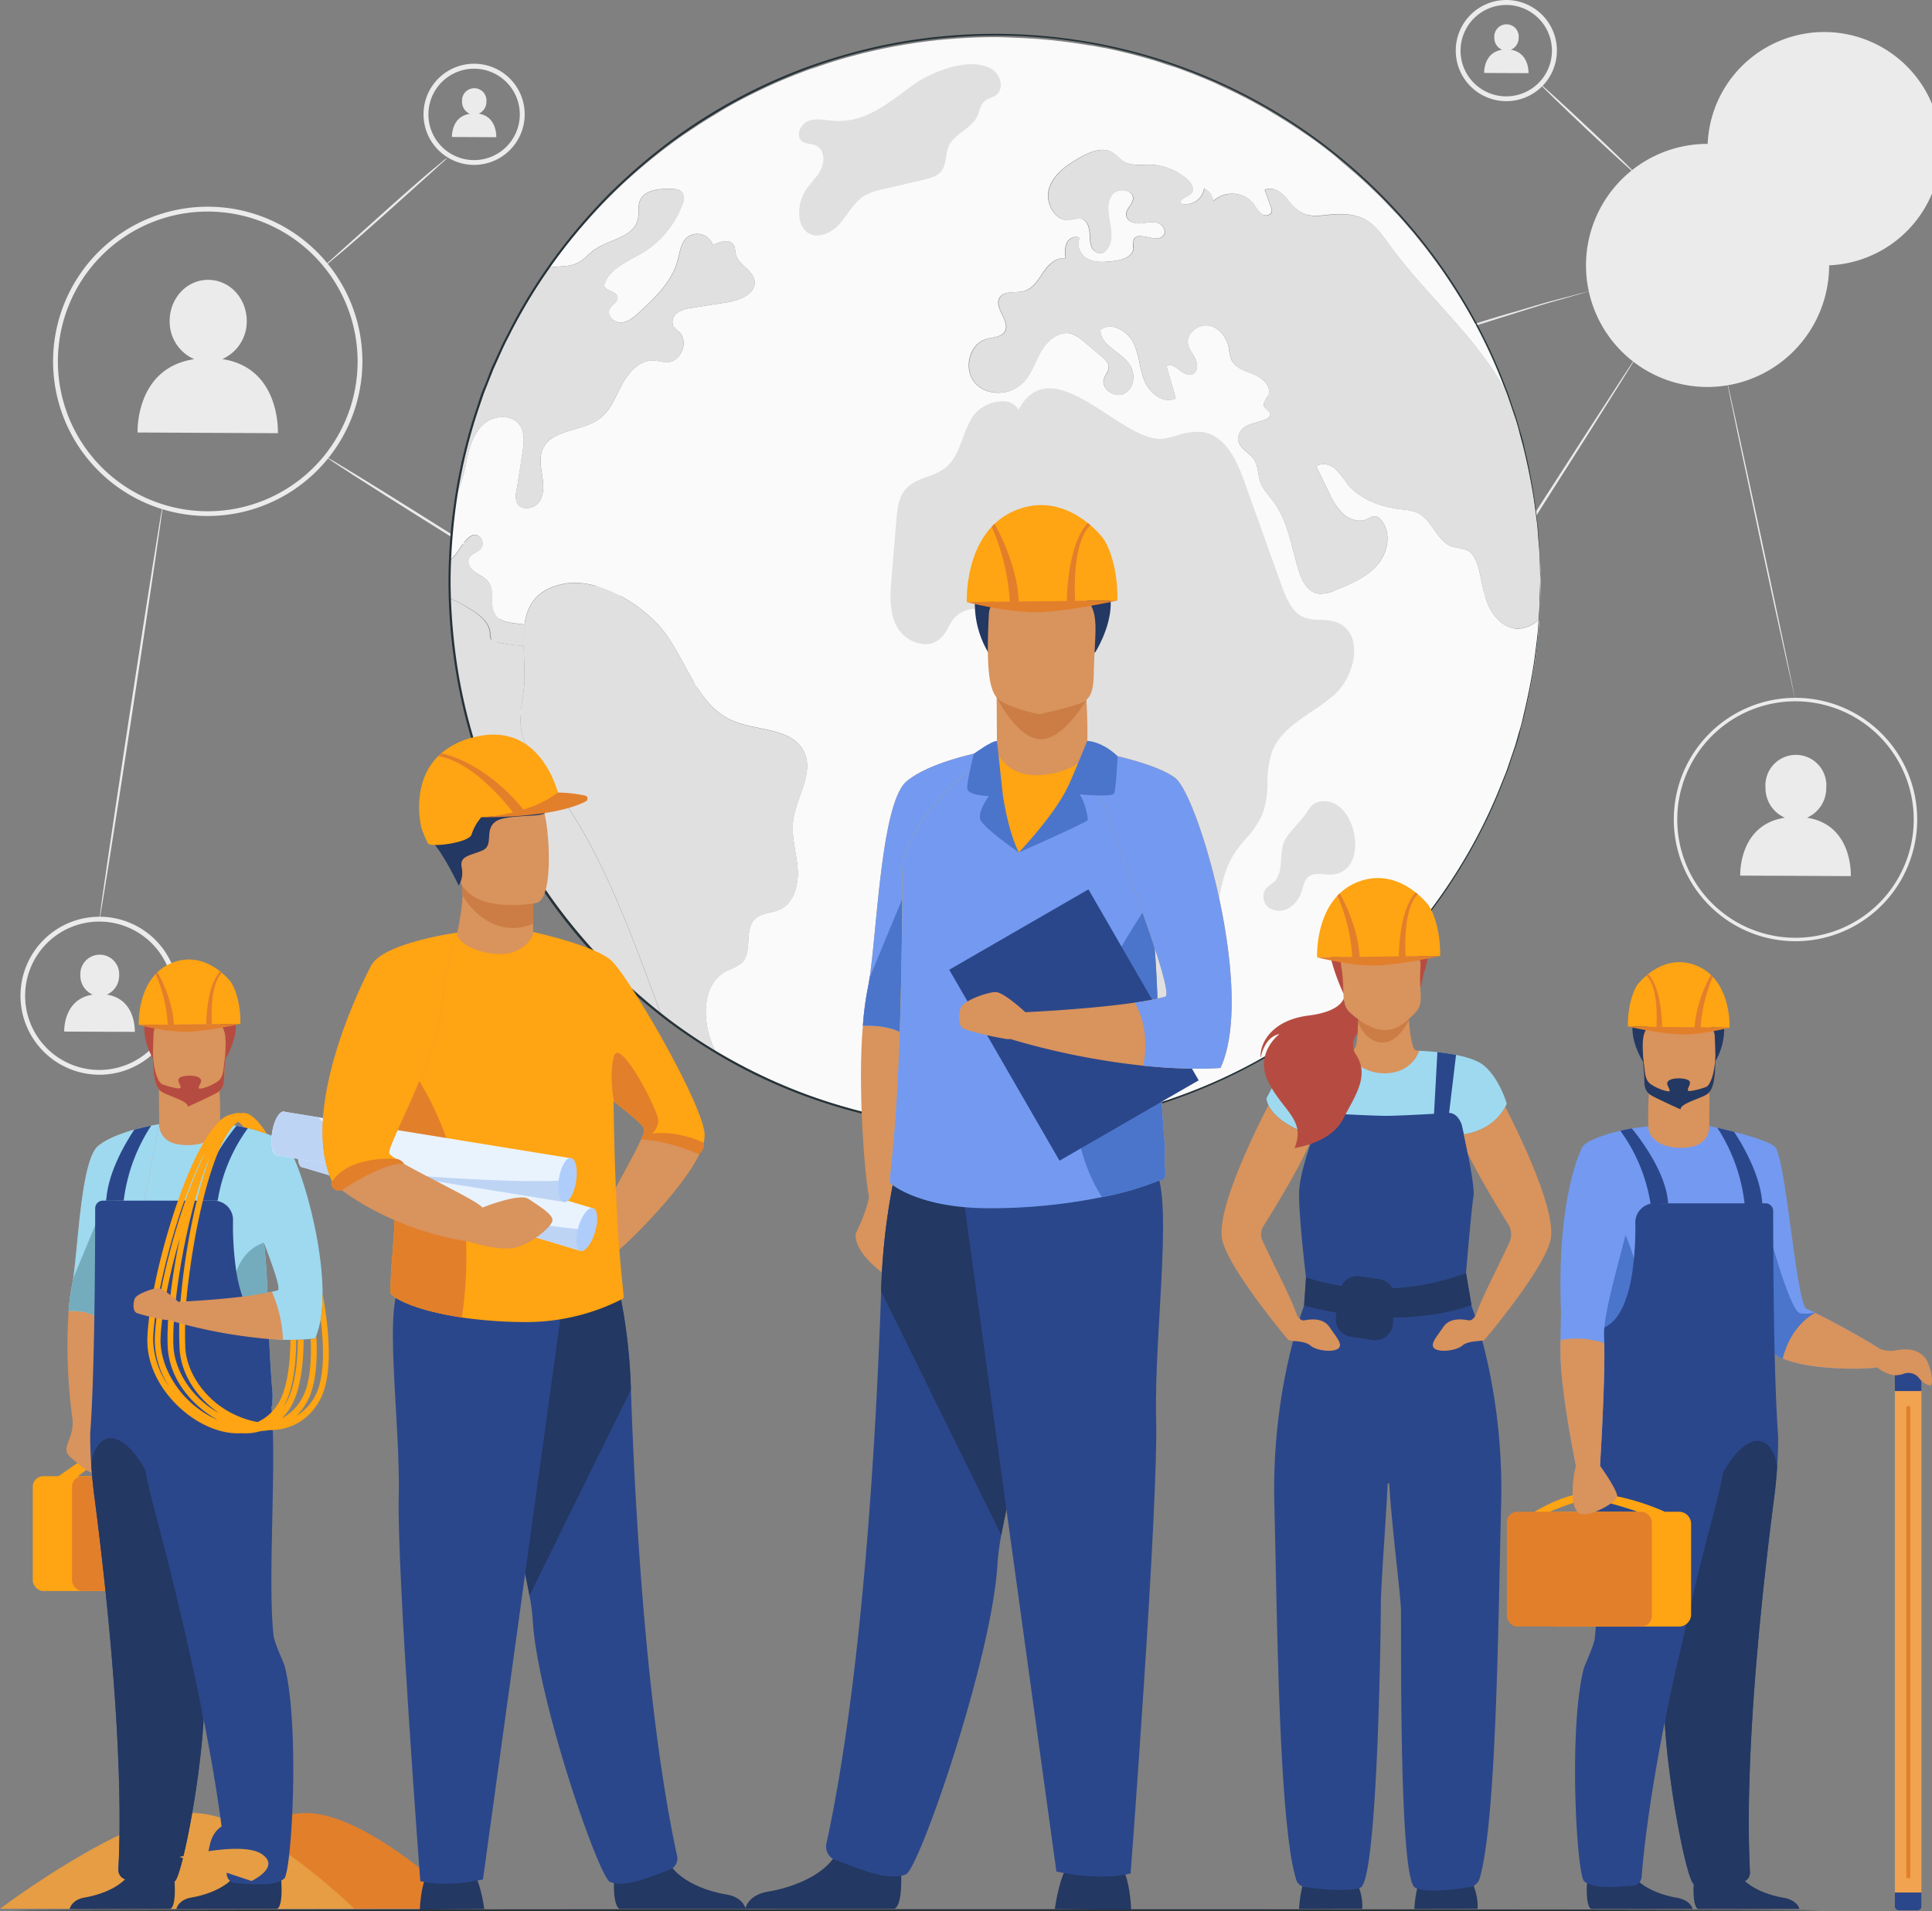 <svg xmlns="http://www.w3.org/2000/svg" width="528.917" height="523.309" viewBox="0 0 528.917 523.309">
  <rect x="0" y="0" width="528.917" height="523.309" fill="#808080" stroke="none"/>
  <g id="banner_graphic" data-name="banner graphic" transform="translate(-20.838 -14.19)">
    <g id="freepik--background-complete--inject-12" transform="translate(26.449 14.19)">
      <path id="Path_78298" data-name="Path 78298" d="M330.32,240.737c-.219-.1,19.918-31.909,45.007-71.03S420.819,98.931,421.027,99s-19.918,31.909-45.007,71.042S330.528,240.841,330.32,240.737Z" transform="translate(21.219 -1.127)" fill="#ebebeb"/>
      <path id="Path_78299" data-name="Path 78299" d="M451.939,210.486a8.852,8.852,0,0,0,5.285-8.205,8.344,8.344,0,1,0-16.641-.069,8.851,8.851,0,0,0,5.309,8.274c-12.81,1.939-12.221,15.845-12.221,15.845l30.27.138S464.622,212.413,451.939,210.486Z" transform="translate(37.137 13.395)" fill="#ebebeb"/>
      <path id="Path_78300" data-name="Path 78300" d="M451.227,246.383a33.317,33.317,0,1,1,33.317-33.317h0A33.351,33.351,0,0,1,451.227,246.383Zm0-65.687a32.37,32.37,0,1,0,32.37,32.37h0A32.405,32.405,0,0,0,451.227,180.7Z" transform="translate(34.71 11.31)" fill="#ebebeb"/>
      <path id="Path_78301" data-name="Path 78301" d="M76.665,102.276a11.263,11.263,0,0,0,6.7-10.386c0-6.22-4.616-11.275-10.513-11.309s-10.571,5-10.594,11.217a11.207,11.207,0,0,0,6.728,10.5c-16.249,2.423-15.51,20.08-15.51,20.08l38.406.185S92.764,104.711,76.665,102.276Z" transform="translate(-21.422 -3.964)" fill="#ebebeb"/>
      <path id="Path_78302" data-name="Path 78302" d="M75.771,147.912a42.341,42.341,0,1,1,42.341-42.341h0A42.388,42.388,0,0,1,75.771,147.912Zm0-83.355A41.026,41.026,0,1,0,116.8,105.583v-.012A41.06,41.06,0,0,0,75.771,64.557Z" transform="translate(-24.509 -6.637)" fill="#ebebeb"/>
      <path id="Path_78303" data-name="Path 78303" d="M431.043,79.075a8.806,8.806,0,0,0,5.251-8.147,8.274,8.274,0,1,0-16.521-.951,8.1,8.1,0,0,0,0,.87,8.806,8.806,0,0,0,5.262,8.228C412.336,80.991,412.89,94.8,412.89,94.8l30.074.138S443.645,80.979,431.043,79.075Z" transform="translate(33.937 -6.799)" fill="#ebebeb"/>
      <path id="Path_78304" data-name="Path 78304" d="M430.362,114.884A33.282,33.282,0,1,1,463.644,81.6h0A33.328,33.328,0,0,1,430.362,114.884Zm0-65.249a31.949,31.949,0,1,1,0,.035Z" transform="translate(31.502 -8.933)" fill="#ebebeb"/>
      <path id="Path_78305" data-name="Path 78305" d="M167.516,168.144a7.777,7.777,0,0,0,4.616-7.19,7.305,7.305,0,1,0-14.583-.887,7.441,7.441,0,0,0,0,.818,7.744,7.744,0,0,0,4.616,7.259c-11.229,1.7-10.721,13.848-10.721,13.848l26.543.115S178.629,169.829,167.516,168.144Z" transform="translate(-6.333 7.222)" fill="#ebebeb"/>
      <path id="Path_78306" data-name="Path 78306" d="M166.932,199.915a29.462,29.462,0,1,1,29.462-29.462h0A29.486,29.486,0,0,1,166.932,199.915Zm0-57.6a28.135,28.135,0,1,0,28.147,28.135A28.135,28.135,0,0,0,166.932,142.317Z" transform="translate(-8.485 5.34)" fill="#ebebeb"/>
      <path id="Path_78307" data-name="Path 78307" d="M47.738,251.62a5.666,5.666,0,0,0,3.37-5.239,5.32,5.32,0,1,0-10.614-.756,5.419,5.419,0,0,0,0,.7,5.667,5.667,0,0,0,3.381,5.3c-8.17,1.223-7.8,10.109-7.8,10.109l19.318.081S55.827,252.843,47.738,251.62Z" transform="translate(-24.103 20.696)" fill="#ebebeb"/>
      <path id="Path_78308" data-name="Path 78308" d="M47.326,274.933a21.626,21.626,0,1,1,21.626-21.626v.012A21.638,21.638,0,0,1,47.326,274.933Zm0-41.926a20.311,20.311,0,1,0,20.265,20.357v-.046A20.334,20.334,0,0,0,47.326,233.007Z" transform="translate(-25.7 19.309)" fill="#ebebeb"/>
      <path id="Path_78309" data-name="Path 78309" d="M380.248,26.923a3.564,3.564,0,0,0,2.123-3.289,3.347,3.347,0,1,0-6.67-.555,3.426,3.426,0,0,0,0,.555,3.543,3.543,0,0,0,2.123,3.289c-5.135.773-4.9,6.347-4.9,6.347l12.14.058S385.337,27.742,380.248,26.923Z" transform="translate(27.781 -13.294)" fill="#ebebeb"/>
      <path id="Path_78310" data-name="Path 78310" d="M380.028,41.887a13.848,13.848,0,1,1,13.848-13.848A13.849,13.849,0,0,1,380.028,41.887Zm0-26.335a12.51,12.51,0,1,0,12.487,12.533v-.023A12.521,12.521,0,0,0,380.028,15.552Z" transform="translate(26.743 -14.19)" fill="#ebebeb"/>
      <path id="Path_78311" data-name="Path 78311" d="M135.378,42.083a3.542,3.542,0,0,0,2.112-3.289,3.347,3.347,0,1,0-6.67-.555,3.429,3.429,0,0,0,0,.555,3.565,3.565,0,0,0,2.123,3.324c-5.124.773-4.893,6.347-4.893,6.347l12.14.058S140.467,42.844,135.378,42.083Z" transform="translate(-9.936 -10.959)" fill="#ebebeb"/>
      <path id="Path_78312" data-name="Path 78312" d="M135.158,57.007a13.848,13.848,0,1,1,13.848-13.848A13.849,13.849,0,0,1,135.158,57.007Zm0-26.335a12.51,12.51,0,1,0,12.51,12.51h0A12.523,12.523,0,0,0,135.158,30.672Z" transform="translate(-10.974 -11.861)" fill="#ebebeb"/>
      <path id="Path_78313" data-name="Path 78313" d="M430.58,104.88c.092-.1,4.351,19.365,9.509,43.484s9.232,43.761,9.232,43.853-4.408-19.341-9.555-43.461S430.5,105.019,430.58,104.88Z" transform="translate(36.662 -0.221)" fill="#ebebeb"/>
      <path id="Path_78314" data-name="Path 78314" d="M150.428,155.372c-.1.162-11.875-7.04-26.289-16.087s-26.023-16.5-25.919-16.664,11.863,7.04,26.289,16.087S150.532,155.2,150.428,155.372Z" transform="translate(-14.53 2.511)" fill="#ebebeb"/>
      <path id="Path_78315" data-name="Path 78315" d="M430.106,83.28a3.3,3.3,0,0,1-.623.219l-1.87.554-7.19,2.066c-3.127.842-6.924,2.1-11.321,3.462s-9.417,2.943-14.945,4.743c-22.1,7.166-52.462,17.633-85.871,29.52s-63.6,22.93-85.4,30.928l-25.85,9.463-7.04,2.55-1.835.646a3.481,3.481,0,0,1-.635.2,4.05,4.05,0,0,1,.612-.265l1.8-.727,6.993-2.7,25.758-9.728c21.788-8.078,51.931-19.238,85.4-31.159s63.818-22.273,85.975-29.3c5.528-1.777,10.548-3.347,15-4.616s8.217-2.5,11.367-3.3l7.236-1.916,1.881-.485A4.561,4.561,0,0,1,430.106,83.28Z" transform="translate(-0.774 -3.548)" fill="#ebebeb"/>
      <path id="Path_78316" data-name="Path 78316" d="M44.441,247.419c-.185,0,3.554-25.469,8.355-56.824s8.817-56.778,9-56.755-3.554,25.458-8.355,56.836S44.626,247.442,44.441,247.419Z" transform="translate(-22.814 4.239)" fill="#ebebeb"/>
      <path id="Path_78317" data-name="Path 78317" d="M131.391,51.65a9.62,9.62,0,0,1-1.258,1.223l-3.543,3.208L114.876,66.606c-4.616,4.108-8.771,7.79-11.84,10.386-1.523,1.3-2.781,2.308-3.658,3.058A10.578,10.578,0,0,1,97.97,81.1a8.164,8.164,0,0,1,1.246-1.223l3.543-3.208,11.713-10.525c4.616-4.108,8.771-7.79,11.84-10.386,1.535-1.3,2.793-2.308,3.67-3.058A9.059,9.059,0,0,1,131.391,51.65Z" transform="translate(-14.569 -8.42)" fill="#ebebeb"/>
      <path id="Path_78318" data-name="Path 78318" d="M386.18,34.11c.115-.127,6.174,5.4,13.537,12.325S412.965,59.13,412.85,59.2s-6.174-5.389-13.548-12.325S386.065,34.226,386.18,34.11Z" transform="translate(29.823 -11.122)" fill="#ebebeb"/>
    </g>
    <g id="freepik--Floor--inject-12" transform="translate(24.184 536.899)">
      <path id="Path_78319" data-name="Path 78319" d="M518.8,467.434c0,.162-110.786.3-247.527.3s-247.538-.138-247.538-.3,110.786-.3,247.538-.3S518.8,467.272,518.8,467.434Z" transform="translate(-23.737 -467.134)" fill="#263238"/>
    </g>
    <g id="freepik--World--inject-12" transform="translate(143.623 23.457)">
      <path id="Path_78320" data-name="Path 78320" d="M385.865,141.012c-.173-1.708-.358-3.381-.589-5.055s-.5-3.543-.8-5.3q.45,2.631.8,5.3C385.507,137.63,385.692,139.3,385.865,141.012Z" transform="translate(-87.612 -5.518)" fill="#f5f5f5"/>
      <path id="Path_78321" data-name="Path 78321" d="M411.853,178.563c-1.466-3.312-1.8-6.982-2.77-10.455-.519-1.858-1.385-3.854-3.139-4.674a28.2,28.2,0,0,0-3.762-.854c-4.42-1.327-5.62-7.49-9.809-9.405a14.076,14.076,0,0,0-4.2-.877c-5.609-.658-11.4-2.6-14.922-6.993a27.441,27.441,0,0,0-3.462-4.258c-1.443-1.154-3.658-1.65-5.055-.473,1.154,2.366,2.308,4.731,3.462,7.074a18.673,18.673,0,0,0,3.924,5.886c1.8,1.581,4.443,2.412,6.59,1.408a4.463,4.463,0,0,1,2.227-.773,2.4,2.4,0,0,1,1.443.923c3.047,3.381,2.054,8.978-.923,12.429s-7.351,5.228-11.54,6.924a8.942,8.942,0,0,1-4.72.923c-2.931-.542-4.489-3.727-5.343-6.589-1.916-6.336-2.839-13.214-6.763-18.557-1.246-1.685-2.816-3.22-3.566-5.182s-.612-4.616-1.893-6.474-4.131-3.093-4.328-5.459a4.316,4.316,0,0,1,2.77-3.831c1.512-.727,3.208-.946,4.778-1.581.612-.265,1.292-.715,1.316-1.373,0-.992-1.373-1.4-1.72-2.308s.681-2.008,1.154-3.024c.969-2.308-1.443-4.616-3.785-5.6s-5.112-1.673-6.266-3.935a13.82,13.82,0,0,1-.762-3.381c-.542-2.862-2.643-5.632-5.528-6.1s-6.128,2.112-5.655,5c.289,1.581,1.466,2.8,2.112,4.27s.473,3.647-1.05,4.12c-2.481.75-4.87-3.785-6.924-2.227.854,2.908,1.685,5.77,2.527,8.748-3.254,1.65-7.155-1.35-8.551-4.755s-1.443-7.259-3.093-10.513-6.128-5.77-8.967-3.462c-.139,4.2,5.412,5.909,7.87,9.313,1.777,2.458,1.512,6.451-1.154,8.009s-6.74-1.154-5.77-4.016c.358-.992,1.154-1.823,1.281-2.885.092-1.327-1.016-2.389-2.031-3.231-1.581-1.35-3.174-2.677-4.755-4a10.1,10.1,0,0,0-3.381-2.123c-3.254-.946-6.52,1.708-8.251,4.616s-2.689,6.359-5.078,8.794c-3.462,3.554-9.925,3.762-13.144,0s-1.581-10.652,3.174-12c1.789-.5,4.062-.45,5.009-2.031,1.65-2.816-3.07-6.4-1.443-9.232,1.258-2.17,4.558-1.154,6.924-1.916s3.739-3.139,5.159-5.228,3.589-4.131,6.047-3.589a7.564,7.564,0,0,1,.265-4.3c.635-1.316,2.435-2.17,3.612-1.316-1.154,1.985.231,4.743,2.308,5.77s4.558.762,6.924.5,5.216-1.154,5.412-3.462a8.15,8.15,0,0,1,.069-2.308c1.016-2.77,6.116,1.039,8.078-1.154,1.154-1.154-.127-3.208-1.708-3.589s-3.185.185-4.8.231-3.566-.773-3.635-2.377,1.7-2.724,1.893-4.281c.3-2.654-4.189-3.335-5.77-1.154s-1.016,5.112-.542,7.732.727,5.77-1.212,7.57c-.819,1.246-2.977.589-3.681-.739s-.565-2.931-.692-4.42-.773-3.208-2.239-3.612a8.089,8.089,0,0,0-3.15.346c-4.108.5-6.924-4.812-5.666-8.736s5.008-6.486,8.621-8.494c2.654-1.466,5.943-2.839,8.563-1.35,1.223.692,2.077,1.87,3.289,2.585,2.077,1.223,4.616.773,7.04.819a16.47,16.47,0,0,1,10.282,4c1.062.969,2.054,2.573,1.223,3.728s-3.462,1.489-3.024,2.931a5.113,5.113,0,0,0,6.3-3.546,5.333,5.333,0,0,0,.127-.585,4.279,4.279,0,0,1,2.481,3.462A7.652,7.652,0,0,1,347.3,68.3c.145.158.285.322.417.492a9.724,9.724,0,0,0,2.089,2.666c.946.612,2.6.312,2.712-.8a2.309,2.309,0,0,0-.185-1.05c-.565-1.6-1.154-3.185-1.731-4.766,2.2-1.154,4.8.658,6.289,2.643,5.528,7.4,9.486,2.954,17.31,4.166,5.274.8,7.593,4.178,10.571,8.274C393.9,92.5,405.945,102.8,414.242,115.945c.877,1.373,1.685,2.77,2.435,4.189-.138-.358-.254-.715-.4-1.073A145.922,145.922,0,0,0,404.225,94.55c-1.016-1.65-2.066-3.277-3.127-4.893-.658-.992-1.339-2.008-2.031-2.977-.877-1.269-1.8-2.5-2.712-3.728-.739-.992-1.466-1.962-2.227-2.908-.519-.669-1.062-1.327-1.6-1.985s-1.154-1.489-1.846-2.227l-1.985-2.308c-.185-.231-.4-.462-.635-.7-.692-.808-1.419-1.581-2.158-2.308a.654.654,0,0,0-.208-.231c-.2-.219-.4-.427-.612-.646-.6-.658-1.235-1.293-1.846-1.939-1.016-1.039-2.054-2.077-3.127-3.07-.866-.877-1.766-1.7-2.689-2.527s-1.6-1.466-2.435-2.17-1.6-1.4-2.435-2.089-1.916-1.65-2.954-2.527h0c-2.862-2.308-5.77-4.466-8.84-6.5-.762-.519-1.489-1.016-2.25-1.512s-1.535-.992-2.308-1.466-1.535-.969-2.308-1.419-1.558-.946-2.308-1.4-1.258-.727-1.893-1.062a10.092,10.092,0,0,0-.969-.542q-2.031-1.155-4.085-2.181c-.692-.346-1.373-.7-2.077-1.039s-1.777-.877-2.677-1.269a1.893,1.893,0,0,0-.4-.2c-.8-.369-1.6-.75-2.435-1.154-1.154-.5-2.308-.992-3.462-1.466s-2.643-1.085-3.993-1.581-2.977-1.154-4.489-1.6-3.047-1.027-4.616-1.5-3.081-.889-4.616-1.316c-3.07-.831-6.2-1.558-9.336-2.2h-.162c-1.212-.231-2.412-.473-3.624-.658a.965.965,0,0,0-.231,0c-.519-.092-1.062-.2-1.616-.265-2.239-.381-4.512-.681-6.8-.946-.265,0-.554-.069-.831-.092-.658-.092-1.327-.138-2.008-.208-1.512-.15-3.024-.265-4.616-.358s-3.185-.185-4.789-.242S278.494,23,276.809,23q-6.659,0-13.179.589c-1.05.081-2.066.173-3.081.289s-2.123.242-3.185.381-2.135.277-3.174.45-2.1.323-3.162.519-1.823.3-2.724.5c-2.216.427-4.42.9-6.589,1.419-1.016.231-2.031.5-3.047.773s-2.043.542-3.035.831c-1.673.473-3.3.992-4.939,1.512h0l-3.97,1.35a.179.179,0,0,0-.092,0c-1.35.473-2.643.969-3.97,1.489l-.219.069c-1.154.473-2.412.969-3.589,1.466-1.489.612-2.954,1.281-4.4,1.939-1.223.565-2.435,1.154-3.612,1.731s-2.55,1.269-3.808,1.939l-.138.069c-1.212.635-2.412,1.293-3.6,1.985s-2.458,1.477-3.693,2.239h0c-1.154.692-2.25,1.373-3.358,2.077-.427.265-.831.554-1.258.831-1.154.762-2.308,1.535-3.462,2.308-1.419.969-2.781,1.985-4.155,3s-2.389,1.823-3.543,2.747a146.508,146.508,0,0,0-18.58,17.61c-2.008,2.216-3.9,4.489-5.77,6.8-1.558,1.985-3.07,4-4.512,6.082-1.3,1.8-2.55,3.647-3.762,5.528,1.154-1.881,2.458-3.728,3.762-5.528.381,0,.75-.092,1.154-.115,2.123-.173,4.374-.1,6.289-1.027s3.024-2.458,4.616-3.589c4.12-2.931,10.859-3.462,11.967-8.39.381-1.65-.069-3.462.542-5.032,1.154-2.954,5.1-3.381,8.274-3.335,1.35,0,2.931.185,3.543,1.373a3.393,3.393,0,0,1-.139,2.735,25.725,25.725,0,0,1-10.848,13.341c-4.12,2.5-9.486,4.443-10.617,9.117.565,1.581,3.462,1.466,3.681,3.127.173,1.316-1.535,2.008-2.146,3.185-.9,1.731,1.154,3.831,3.116,3.739s3.6-1.512,5.043-2.839c4.293-3.993,8.817-8.3,10.386-13.975.658-2.308.9-5.078,2.793-6.636a4.615,4.615,0,0,1,6.982,2.273c1.87-1.039,4.778-1.812,5.77.127a10.161,10.161,0,0,1,.392,2.216c.623,3.024,4.755,4.4,5.182,7.443.5,3.531-4.016,5.343-7.536,5.886-3.2.5-6.382.992-9.578,1.512a8.867,8.867,0,0,0-3.97,1.281,3.093,3.093,0,0,0-1.154,3.716,9.136,9.136,0,0,0,1.662,1.662c2.643,2.654.473,8.078-3.266,8.228-1.269,0-2.527-.427-3.8-.473-3.785-.162-6.786,3.162-8.586,6.5s-3.139,7.143-6.174,9.405c-4.87,3.67-13.26,2.816-15.614,8.447-.946,2.308-.45,4.812-.081,7.247s.542,5.112-.866,7.12-5.043,2.412-6.082.185a5.47,5.47,0,0,1-.138-3.139c.565-3.462,1.154-6.993,1.65-10.49.4-2.608.762-5.516-.773-7.64-2.158-2.977-6.982-2.7-9.763-.312s-3.924,6.128-4.708,9.694a41.943,41.943,0,0,1-2.689,9.405h0c-.5,2.931-.9,5.909-1.212,8.909s-.519,6.128-.635,9.232a11.837,11.837,0,0,0,1.154-1.154c1.489-1.535,4.5-8.078,7.19-4.847a2.424,2.424,0,0,1,0,2.954c-.831,1.062-2.481,1.3-3.116,2.458-.785,1.373.3,3.07,1.581,3.97s2.839,1.489,3.739,2.793c1.719,2.481.069,6.243,1.743,8.771,1.443,2.17,4.512,2.308,7.143,2.6l.9.15c.727-5.2,3.162-9.44,10.259-11.044,9.775-2.227,22.642,5.886,28.147,13.26,6.139,8.251,9.048,19.93,18.464,24.061,6.728,2.954,16.306,1.893,19.618,8.482,2.931,5.92-2.181,12.556-2.954,19.1-.5,4.328.923,8.632,1.246,12.96s-.969,9.405-4.916,11.229c-2.193.992-4.962.877-6.74,2.527-3.139,2.977-.565,9.128-3.7,12.106a16.088,16.088,0,0,1-3.993,2.1c-7.074,3.566-6.924,13.964-3.6,21.176.127.265.242.5.358.762a149.373,149.373,0,0,0,146.688,3.7h0a150.923,150.923,0,0,0,43.126-34.505c2.5-2.885,4.858-5.886,7.132-8.967,1.154-1.581,2.308-3.162,3.358-4.789a142.027,142.027,0,0,0,8.978-14.841,143.931,143.931,0,0,0,9.671-23.3,146.308,146.308,0,0,0,5.7-25.319c.439-3.358.8-6.763,1.039-10.19a8.644,8.644,0,0,1-6.012,2.677C416.25,184.875,413.3,181.863,411.853,178.563Z" transform="translate(-127.172 -22.1)" fill="#fafafa"/>
      <path id="Path_78322" data-name="Path 78322" d="M146.984,191.131c-.473-4.27.946-8.551,1.016-12.879,0-2.977-.162-6.128-.208-9.128a40.975,40.975,0,0,1-7.582-1.062,2.209,2.209,0,0,1-1.4-.7,2.766,2.766,0,0,1-.312-1.593c-.185-3.347-3.462-5.574-6.336-7.247a25.07,25.07,0,0,0-4.616-2.308v1.039a148.894,148.894,0,0,0,9.5,47.4,143.13,143.13,0,0,0,9.128,19.618c1.466,2.712,3.07,5.389,4.755,8.009,2.077,3.243,4.247,6.4,6.589,9.451,2.17,2.931,4.489,5.77,6.924,8.54a146.6,146.6,0,0,0,10.571,10.871q4.916,4.617,10.282,8.748c-8.159-21.927-15.845-44.222-29.785-62.848C151.877,202.129,147.688,197.189,146.984,191.131Z" transform="translate(-127.186 -1.582)" fill="#e0e0e0"/>
      <path id="Path_78323" data-name="Path 78323" d="M127.541,150.12v2.689C127.541,152.07,127.518,151.02,127.541,150.12Z" transform="translate(-127.189 -2.52)" fill="#e0e0e0"/>
      <g id="Group_40018" data-name="Group 40018" transform="translate(66.501 274.404)" opacity="0.6">
        <path id="Path_78324" data-name="Path 78324" d="M184.86,260c1.258.842,2.527,1.673,3.82,2.47.889.577,1.789,1.154,2.712,1.662-.923-.542-1.823-1.085-2.712-1.662C187.387,261.616,186.176,260.785,184.86,260Z" transform="translate(-184.86 -260)" fill="#e0e0e0"/>
      </g>
      <path id="Path_78325" data-name="Path 78325" d="M304.09,274.242a13.185,13.185,0,0,1-2.781-.3,9.128,9.128,0,0,1-6.6-4.985,17.44,17.44,0,0,1-1.154-6.509,24.661,24.661,0,0,0-.473-4.443,23.241,23.241,0,0,0-3.462-7.143,33.168,33.168,0,0,1-3.035-5.516c-1.419-3.589-1.535-7.524-1.639-11.321V233.1c-.785-26.266-8.078-47.592-21.188-61.671-1.812-1.95-3.843-3.854-6.4-4.535a8,8,0,0,0-8.228,2.839,17.834,17.834,0,0,0-1.235,2.031,11.343,11.343,0,0,1-2.17,3.07,6.139,6.139,0,0,1-5.251,1.431,9.531,9.531,0,0,1-6.555-4.524c-2.308-4.085-1.9-9.128-1.569-13.167l1.35-16.306c.208-2.516.5-5.955,2.527-8.321,1.581-1.823,3.854-2.666,6.059-3.462a18.041,18.041,0,0,0,4.616-2.239c2.62-1.962,3.774-5.055,5.008-8.332a34.93,34.93,0,0,1,2.377-5.389,10.087,10.087,0,0,1,9.359-4.616,4.41,4.41,0,0,1,3.462,2.308c1.616-3.035,3.612-4.858,6.082-5.574,5.4-1.546,11.979,2.723,18.349,6.855,5.77,3.774,11.3,7.34,15.6,6.555,1.085-.2,2.193-.508,3.254-.808a17.094,17.094,0,0,1,7.016-.969c6.266.877,9.475,7.686,11.54,13.525l10.213,28.528c1.269,3.554,2.908,7.443,6.278,8.759a13.225,13.225,0,0,0,4.27.623,14.486,14.486,0,0,1,4.431.635,7.134,7.134,0,0,1,4.7,5.77c.866,4.708-1.489,10.871-5.493,14.333h0a64.772,64.772,0,0,1-5.955,4.362c-4.616,3.139-8.967,6.1-10.848,10.986a26.539,26.539,0,0,0-1.258,8.344,25.633,25.633,0,0,1-1.454,8.99,25.457,25.457,0,0,1-4.443,6.463,42.458,42.458,0,0,0-2.966,3.785c-3.266,4.928-4.178,11.032-5.043,16.941l-.346,2.308c-1.027,6.578-2.793,13.929-8.078,18.464A13.712,13.712,0,0,1,304.09,274.242Z" transform="translate(-111.085 -9.267)" fill="#e0e0e0"/>
      <g id="Group_40019" data-name="Group 40019" transform="translate(0.418 144.068)" opacity="0.6">
        <path id="Path_78326" data-name="Path 78326" d="M127.624,147.06h0v.831A3.335,3.335,0,0,1,127.624,147.06Z" transform="translate(-127.597 -147.06)" fill="#e0e0e0"/>
      </g>
      <g id="Group_40020" data-name="Group 40020" transform="translate(0.341 152.481)" opacity="0.6">
        <path id="Path_78327" data-name="Path 78327" d="M127.53,154.35v2.181h0C127.542,155.816,127.542,155.1,127.53,154.35Z" transform="translate(-127.53 -154.35)" fill="#e0e0e0"/>
      </g>
      <path id="Path_78328" data-name="Path 78328" d="M148.034,165.668l-.9-.15c-2.631-.277-5.7-.427-7.143-2.6-1.673-2.527,0-6.289-1.743-8.771-.9-1.3-2.458-1.87-3.739-2.793s-2.308-2.6-1.581-3.97c.635-1.154,2.308-1.4,3.116-2.458a2.424,2.424,0,0,0,0-2.954c-2.689-3.185-5.7,3.312-7.19,4.847a10.473,10.473,0,0,1-1.154,1.154h0v10.594a25.071,25.071,0,0,1,4.616,2.308c2.908,1.673,6.151,3.9,6.336,7.247a2.765,2.765,0,0,0,.312,1.593,2.208,2.208,0,0,0,1.4.7,40.975,40.975,0,0,0,7.582,1.062" transform="translate(-127.163 -3.908)" fill="#e0e0e0"/>
      <path id="Path_78329" data-name="Path 78329" d="M145.211,169.694c0,3,.265,6.151.208,9.128-.069,4.328-1.489,8.609-1.016,12.879.692,6.059,4.893,11.021,8.563,15.891,13.941,18.626,21.626,40.956,29.785,62.848h0q2.268,1.731,4.616,3.462c1.235.889,2.47,1.754,3.728,2.608s2.527,1.673,3.82,2.47c.889.577,1.789,1.154,2.712,1.662-.115-.265-.231-.5-.358-.762-3.277-7.213-3.462-17.61,3.6-21.176a16.088,16.088,0,0,0,3.993-2.1c3.139-2.977.565-9.128,3.7-12.106,1.777-1.65,4.547-1.535,6.74-2.527,3.947-1.823,5.228-6.924,4.916-11.229s-1.743-8.632-1.246-12.96c.773-6.543,5.886-13.179,2.954-19.1-3.289-6.59-12.867-5.528-19.618-8.482-9.417-4.131-12.325-15.81-18.464-24.061-5.5-7.374-18.372-15.487-28.147-13.26-7.1,1.6-9.532,5.839-10.259,11.044" transform="translate(-124.605 -2.153)" fill="#e0e0e0"/>
      <path id="Path_78330" data-name="Path 78330" d="M136.608,123.35c2.781-2.389,7.605-2.666,9.763.312,1.535,2.123,1.154,5.032.773,7.64-.542,3.462-1.085,6.993-1.65,10.49a5.47,5.47,0,0,0,.138,3.139c1.039,2.227,4.685,1.8,6.082-.185s1.246-4.708.866-7.12-.866-4.985.081-7.247c2.308-5.632,10.744-4.778,15.614-8.447,3.035-2.308,4.374-6.07,6.174-9.405s4.8-6.659,8.586-6.5c1.269,0,2.527.519,3.8.473,3.739-.115,5.909-5.574,3.266-8.228a9.153,9.153,0,0,1-1.65-1.7,3.093,3.093,0,0,1,1.154-3.716,8.856,8.856,0,0,1,3.981-1.281c3.2-.519,6.382-1.016,9.578-1.512,3.52-.542,8.078-2.308,7.536-5.886-.427-3.047-4.616-4.42-5.182-7.443a10.162,10.162,0,0,0-.392-2.216c-.969-1.939-3.878-1.154-5.77-.127a4.617,4.617,0,0,0-6.924-2.239c-1.893,1.558-2.135,4.3-2.793,6.636-1.558,5.678-6.082,9.982-10.386,13.975-1.443,1.327-3.081,2.735-5.043,2.839s-4.016-2.008-3.116-3.739c.612-1.154,2.308-1.87,2.146-3.185-.231-1.662-3.116-1.546-3.681-3.127,1.154-4.674,6.5-6.613,10.617-9.117A25.725,25.725,0,0,0,191.02,63.1a3.393,3.393,0,0,0,.138-2.735c-.612-1.154-2.193-1.373-3.543-1.373-3.174,0-7.12.381-8.274,3.335-.612,1.581-.162,3.381-.542,5.032-1.154,4.916-7.847,5.459-11.967,8.39-1.6,1.154-2.85,2.724-4.616,3.589s-4.166.854-6.289,1.027a10.281,10.281,0,0,0-1.154.115c-1.3,1.8-2.55,3.647-3.762,5.528s-2.377,3.774-3.462,5.7A146.961,146.961,0,0,0,134.6,120.557q-1.754,5.3-3.07,10.767c-.889,3.647-1.639,7.351-2.25,11.09a41.942,41.942,0,0,0,2.689-9.405C132.684,129.478,133.838,125.739,136.608,123.35Z" transform="translate(-126.92 -16.557)" fill="#e0e0e0"/>
      <path id="Path_78331" data-name="Path 78331" d="M249.412,58.628c1.408-1.846.992-4.512,1.916-6.659,1.512-3.554,6.243-4.824,7.882-8.332.635-1.35.785-2.989,1.881-3.993s2.308-1,3.266-1.766c2.2-1.685,1.292-5.516-1.05-7.016-5.851-3.739-16.641.589-21.7,4.247-6.509,4.708-12.879,10.386-21.534,9.832-2.389-.162-4.87-.808-7.109,0s-3.612,4.2-1.7,5.62c1.073.785,2.6.565,3.808,1.154,2.227,1.027,2.447,4.258,1.362,6.463s-3.058,3.854-4.339,5.955a11.312,11.312,0,0,0-1.616,6.843,6.29,6.29,0,0,0,2.031,4.4c2.7,2.146,6.8.312,9.071-2.308s3.854-5.932,6.82-7.7a17.033,17.033,0,0,1,4.847-1.685l11.309-2.643C246.354,60.612,248.292,60.093,249.412,58.628Z" transform="translate(-114.431 -21.11)" fill="#e0e0e0"/>
      <g id="Group_40021" data-name="Group 40021" transform="translate(298.633 141.829)" opacity="0.6">
        <path id="Path_78332" data-name="Path 78332" d="M386.31,151.525c0-2.158-.081-4.281-.185-6.4.1,2.123.173,4.247.185,6.4v2.054c0,3.312-.115,6.578-.3,9.832.185-3.254.3-6.52.3-9.832A15.248,15.248,0,0,0,386.31,151.525Z" transform="translate(-386.01 -145.12)" fill="#f5f5f5"/>
      </g>
      <g id="Group_40022" data-name="Group 40022" transform="translate(289.597 98.127)" opacity="0.6">
        <path id="Path_78333" data-name="Path 78333" d="M378.18,107.25c.715,1.881,1.373,3.785,2.008,5.77-.635-1.927-1.293-3.831-2.008-5.77Z" transform="translate(-378.18 -107.25)" fill="#f5f5f5"/>
      </g>
      <path id="Path_78334" data-name="Path 78334" d="M407.145,166.215c0-2.158-.081-4.281-.185-6.4s-.289-4.235-.5-6.336c-.173-1.708-.358-3.381-.589-5.055s-.5-3.543-.8-5.3a144.522,144.522,0,0,0-3.462-15.51c-.554-1.95-1.154-3.878-1.777-5.77s-1.292-3.831-2.008-5.77h0c-.75-1.419-1.558-2.816-2.435-4.189-8.3-13.144-20.345-23.45-29.474-36.017-2.977-4.1-5.3-7.478-10.571-8.274-7.79-1.154-11.748,3.231-17.31-4.166-1.489-1.985-4.085-3.831-6.289-2.643.565,1.581,1.154,3.162,1.731,4.766a2.309,2.309,0,0,1,.185,1.05c-.115,1.154-1.766,1.408-2.712.8a9.724,9.724,0,0,1-2.089-2.666,7.651,7.651,0,0,0-10.737-1.34c-.17.132-.334.271-.492.417a4.282,4.282,0,0,0-2.481-3.462,5.112,5.112,0,0,1-5.864,4.23,5.02,5.02,0,0,1-.553-.121c-.45-1.443,2.135-1.7,3.024-2.931s-.162-2.758-1.223-3.727a16.47,16.47,0,0,0-10.282-4c-2.389,0-4.962.4-7.04-.819-1.212-.715-2.066-1.893-3.289-2.585-2.62-1.489-5.909-.115-8.563,1.35-3.612,2.008-7.351,4.547-8.621,8.494s1.558,9.232,5.666,8.736a8.089,8.089,0,0,1,3.15-.346c1.466.4,2.123,2.1,2.239,3.612s0,3.093.692,4.42,2.862,1.985,3.681.739c1.939-1.846,1.708-4.951,1.212-7.57s-1.016-5.574.542-7.732,6.07-1.466,5.77,1.154c-.2,1.558-1.962,2.689-1.893,4.281s2.031,2.458,3.635,2.377,3.243-.635,4.8-.231,2.839,2.435,1.708,3.589c-1.973,2.227-7.074-1.581-8.078,1.154-.289.7,0,1.512-.069,2.308-.2,2.308-3.093,3.174-5.412,3.462s-4.778.5-6.924-.5-3.543-3.751-2.308-5.77c-1.154-.854-2.977,0-3.612,1.316a7.563,7.563,0,0,0-.265,4.3c-2.458-.542-4.616,1.535-6.047,3.589s-2.77,4.5-5.158,5.228-5.712-.254-6.924,1.916c-1.627,2.839,3.093,6.428,1.443,9.232-.946,1.581-3.22,1.535-5.008,2.031-4.755,1.35-6.4,8.3-3.174,12s9.717,3.462,13.144,0c2.389-2.435,3.358-5.862,5.078-8.794s5-5.551,8.251-4.616a10.086,10.086,0,0,1,3.312,2.146c1.581,1.327,3.174,2.654,4.755,4,1.016.842,2.123,1.9,2.031,3.231-.092,1.062-.923,1.893-1.281,2.885-.992,2.862,3.15,5.574,5.77,4.016s2.885-5.551,1.154-8.009c-2.458-3.4-8.009-5.112-7.87-9.313,2.839-2.308,7.3.115,8.967,3.462s1.7,7.132,3.093,10.513,5.3,6.4,8.551,4.755c-.842-2.931-1.673-5.839-2.527-8.748,2.077-1.558,4.466,2.977,6.924,2.227,1.523-.473,1.708-2.654,1.05-4.12s-1.823-2.689-2.112-4.27c-.473-2.885,2.747-5.47,5.655-5s4.985,3.243,5.528,6.1a13.819,13.819,0,0,0,.762,3.381c1.085,2.308,3.9,2.954,6.209,3.9s4.755,3.277,3.785,5.6c-.45,1.016-1.512,1.985-1.154,3.024s1.72,1.327,1.72,2.308c0,.658-.7,1.154-1.316,1.373-1.569.635-3.266.854-4.778,1.581a4.316,4.316,0,0,0-2.77,3.831c.2,2.308,3,3.462,4.328,5.459s1.085,4.351,1.893,6.474,2.308,3.462,3.566,5.182c3.924,5.343,4.847,12.221,6.763,18.557.854,2.862,2.412,6.047,5.343,6.589a8.943,8.943,0,0,0,4.72-.923c4.235-1.673,8.632-3.462,11.54-6.924s3.97-9.048.923-12.429a2.4,2.4,0,0,0-1.443-.923,4.463,4.463,0,0,0-2.227.773c-2.147,1-4.789.173-6.59-1.408a18.674,18.674,0,0,1-3.924-5.886c-1.154-2.308-2.308-4.708-3.462-7.074,1.4-1.154,3.612-.681,5.055.473a27.444,27.444,0,0,1,3.462,4.258c3.462,4.4,9.313,6.336,14.922,6.993a14.077,14.077,0,0,1,4.2.877c4.189,1.916,5.389,8.078,9.809,9.405a28.2,28.2,0,0,1,3.762.854c1.754.819,2.62,2.816,3.139,4.674.969,3.462,1.3,7.143,2.77,10.455s4.4,6.313,7.986,6.359a8.644,8.644,0,0,0,6.012-2.677h0c.185-3.254.3-6.52.3-9.832C407.191,167.589,407.191,166.9,407.145,166.215Z" transform="translate(-108.212 -17.981)" fill="#e0e0e0"/>
      <path id="Path_78335" data-name="Path 78335" d="M335.946,204.407c-2.227.439-2.677,1.754-3.889,3.462-1.569,2.135-3.82,4.293-5.251,6.4-2.435,3.589-.242,9.232-3.462,12.21a22.835,22.835,0,0,0-2.077,1.7,3.762,3.762,0,0,0,.762,5.216,5.113,5.113,0,0,0,5.562.1,8.147,8.147,0,0,0,3.462-4.616c.427-1.35.658-2.885,1.731-3.82,1.823-1.6,4.616-.415,7.074-.75C350.083,222.779,345.674,202.491,335.946,204.407Z" transform="translate(-97.461 5.822)" fill="#e0e0e0"/>
      <path id="Path_78336" data-name="Path 78336" d="M426.168,172.255s0-.819-.092-2.423c0-.808-.058-1.8-.092-2.989s-.058-2.562-.208-4.12-.254-3.312-.415-5.228-.5-4.016-.773-6.289c-.635-4.524-1.616-9.717-3.024-15.487-.323-1.454-.808-2.908-1.154-4.42a40.878,40.878,0,0,0-1.373-4.616l-1.627-4.8c-.531-1.65-1.246-3.266-1.893-4.951a142.943,142.943,0,0,0-10.432-21.107,151.312,151.312,0,0,0-37.84-42.572A148.04,148.04,0,0,0,265.92,23.12a146.917,146.917,0,0,0-59.328,17.241,158.944,158.944,0,0,0-18.464,11.7,163.584,163.584,0,0,0-16.814,14.552,161.632,161.632,0,0,0-14.7,17.31,147.1,147.1,0,0,0-12.129,19.618c-.854,1.743-1.823,3.462-2.585,5.228l-2.4,5.332q-1.073,2.735-2.158,5.47c-.75,1.823-1.293,3.716-1.95,5.574a146.784,146.784,0,0,0-5.655,23.081,161.541,161.541,0,0,0-1.939,24.027,161.57,161.57,0,0,0,1.973,23.969,148.337,148.337,0,0,0,5.666,23.081c.658,1.858,1.154,3.751,1.939,5.562s1.443,3.658,2.158,5.482c1.6,3.566,3.15,7.143,4.985,10.571a147.1,147.1,0,0,0,12.129,19.618,160.4,160.4,0,0,0,14.714,17.253,162.42,162.42,0,0,0,16.768,14.656,148.824,148.824,0,0,0,37.783,20.426,156.137,156.137,0,0,0,19.965,5.712A148.6,148.6,0,0,0,367.22,291.223a151.184,151.184,0,0,0,37.864-42.56,145.09,145.09,0,0,0,10.386-21.084c.646-1.685,1.373-3.3,1.893-4.951l1.627-4.8c.554-1.546.923-3.127,1.373-4.616a40.766,40.766,0,0,0,1.154-4.408c1.408-5.77,2.389-10.963,3.024-15.487.277-2.308.589-4.362.785-6.289s.277-3.658.4-5.228.185-2.931.208-4.12.069-2.181.092-2.989c.058-1.6.092-2.423.092-2.423v2.423c0,.808,0,1.8-.069,2.989s0,2.573-.173,4.131-.242,3.312-.392,5.239-.473,4.016-.75,6.289a154.812,154.812,0,0,1-2.977,15.522c-.312,1.454-.785,2.908-1.154,4.42s-.819,3.081-1.362,4.616-1.073,3.174-1.616,4.812-1.246,3.266-1.893,4.962a143.531,143.531,0,0,1-10.386,21.142,151.27,151.27,0,0,1-37.875,42.7A149.026,149.026,0,0,1,304.522,319.7a151.056,151.056,0,0,1-58.728-.635A147.1,147.1,0,0,1,206.268,304.7,160.339,160.339,0,0,1,187.8,292.966a163.461,163.461,0,0,1-16.872-14.61,160.44,160.44,0,0,1-14.772-17.31A145.827,145.827,0,0,1,144,241.231c-1.846-3.462-3.4-7.028-5.02-10.605-.715-1.835-1.443-3.658-2.158-5.493s-1.292-3.728-1.962-5.6a148.12,148.12,0,0,1-5.678-23.207,150.6,150.6,0,0,1,0-48.25,146.365,146.365,0,0,1,5.678-23.2c.658-1.87,1.154-3.774,1.962-5.6s1.443-3.658,2.158-5.493l2.423-5.274c.762-1.812,1.743-3.462,2.6-5.251a146.849,146.849,0,0,1,12.187-19.7,160.336,160.336,0,0,1,14.76-17.31,163.194,163.194,0,0,1,16.883-14.61A149.267,149.267,0,0,1,225.76,31.164a159.377,159.377,0,0,1,20.068-5.736,151,151,0,0,1,58.717-.635,148.656,148.656,0,0,1,63,28.181,151.444,151.444,0,0,1,37.887,42.7,144.1,144.1,0,0,1,10.386,21.142c.635,1.7,1.362,3.324,1.881,4.974s1.1,3.243,1.616,4.812.923,3.127,1.362,4.616a44.052,44.052,0,0,1,1.154,4.431,154.949,154.949,0,0,1,2.931,15.568c.277,2.308.577,4.374.75,6.289s.277,3.681.392,5.239.162,2.943.173,4.131,0,2.181.069,2.989C426.168,171.435,426.168,172.255,426.168,172.255Z" transform="translate(-127.235 -22.22)" fill="#263238"/>
    </g>
    <g id="Group_40040" data-name="Group 40040" transform="translate(20.838 152.478)">
      <path id="Path_78337" data-name="Path 78337" d="M144.594,470.52H47.565c4.674-3.448,21.444-15.475,36.633-21.97,6.3-2.69,12.317-4.43,17.093-4.216C116.444,445.014,137.681,463.964,144.594,470.52Z" transform="translate(-16.721 -86.228)" fill="#e27f2b"/>
      <path id="Path_78338" data-name="Path 78338" d="M117.867,470.52H20.838c6.609-4.878,37.422-26.915,53.728-26.186,4.254.192,8.988,1.824,13.749,4.216C100.513,454.679,112.893,465.8,117.867,470.52Z" transform="translate(-20.838 -86.228)" fill="#e69d43"/>
      <g id="Group_40024" data-name="Group 40024" transform="translate(334.411 102.11)">
        <path id="Path_78339" data-name="Path 78339" d="M356.359,468.413s.253-5.483,1.723-8.423,13.233-.919,13.233-.919,2.711,4.9,2.343,9.315Z" transform="translate(-303.57 -186.169)" fill="#233862"/>
        <path id="Path_78340" data-name="Path 78340" d="M329.007,468.413s.253-5.483,1.723-8.423,13.232-.919,13.232-.919,2.711,4.9,2.344,9.315Z" transform="translate(-307.783 -186.169)" fill="#233862"/>
        <path id="Path_78341" data-name="Path 78341" d="M366.807,267.1c-1.469,1.064-14.768,8.007-14.768,8.007l-14.024-10s4.259-.62,4.373-.653c1.265-.353,1.207-3.746,1.368-7.36.024-.557.055-1.119.1-1.677l13.732-.5.012.171c.01.174.024.355.038.546l.028.391c.008.135.02.27.03.411.248,3.176.778,7.662,1.792,8.185C360.058,264.919,363.968,264.872,366.807,267.1Z" transform="translate(-306.396 -217.51)" fill="#d9935c"/>
        <path id="Path_78342" data-name="Path 78342" d="M356.924,256.436c-1.132,2.267-3.655,6.211-7.4,6.082-3.573-.127-5.607-3.374-6.539-5.425.024-.557.055-1.119.1-1.677l13.732-.5.011.171.038.546.028.391C356.9,256.16,356.913,256.295,356.924,256.436Z" transform="translate(-305.63 -217.51)" fill="#cb7d45"/>
        <path id="Path_78343" data-name="Path 78343" d="M341.657,229.206s6.623-6.6,14.438.134C356.095,229.34,351.449,228.376,341.657,229.206Z" transform="translate(-305.835 -221.916)" fill="#2b478b"/>
        <path id="Path_78344" data-name="Path 78344" d="M340.015,253.29a56.746,56.746,0,0,1-3.392-9.4c-.924-3.611-.079-17.314,13.7-16.384a18.568,18.568,0,0,1,7.9,2.328c3.11,1.776,7.7,5.771,3.818,17.966l-.941,4.091Z" transform="translate(-306.651 -221.739)" fill="#b64c41"/>
        <path id="Path_78345" data-name="Path 78345" d="M358.917,257.838c-3.556,3.4-7.974,7.932-17.5-.449-1.864-1.639-1.737-4.16-1.846-7.779-.13-4.285-1.161-6.909-.683-9.379.569-2.955,3.1-4.291,8.341-4.748,9.629-.836,14.5,1.334,13.849,6.113C359.638,252.261,362.533,254.379,358.917,257.838Z" transform="translate(-306.28 -220.53)" fill="#d9935c"/>
        <path id="Path_78346" data-name="Path 78346" d="M349.427,235.425s5.709-.12,7.012,1.788,1.484,4.044,2.141,5.119a4.155,4.155,0,0,1,.549,2.284l1.266-8.52-7.726-1.536Z" transform="translate(-304.638 -220.646)" fill="#b64c41"/>
        <path id="Path_78347" data-name="Path 78347" d="M387.059,277.981s-2.437,7.184-12.32,8.5c-.268.036-.542.067-.822.095H333.668l-.215-.067c-1.564-.5-11.179-3.79-12.191-9.952,0,0,5.056-10.382,8.916-11.67a24.479,24.479,0,0,1,4.319-.87c1.673-.216,3.436-.359,4.913-.452,2.035-.127,3.529-.16,3.529-.16a12.126,12.126,0,0,0,10.762,6.261c7.628-.091,9.395-6.167,9.395-6.167s2.142.061,4.987.37c1.569.167,3.35.411,5.105.761,2.975.592,5.873,1.485,7.529,2.831C385.129,271.042,387.059,277.981,387.059,277.981Z" transform="translate(-308.976 -216.203)" fill="#9ed9f0"/>
        <path id="Path_78348" data-name="Path 78348" d="M377.2,333.522c-.427-2.38-1.065-6-1.565-9.187,0-.043,1.492-17.984,2.043-21.014s-3.2-19.532-3.2-19.532c-.871-2.525-2.348-3.3-3.482-3.3l1.9-15.887c-1.755-.35-3.536-.593-5.105-.761l-.912,16.648-.014.24c-2.088.115-4.69.256-7.112.364s-4.668.19-6.049.19c-2.809,0-9.254-.323-13.536-.557l-.016-.237-1.034-16.952c-1.477.094-3.239.237-4.913.452l1.82,16.5v0c-1.2,0-2.578,2.128-2.769,3.311l-.186,5.163c-.906,2.6-2.782,8.371-3.094,12.423-.413,5.357,1.826,23.992,1.841,24.121-.082,2.221-.239,5.06-.542,7.808-1.683,4.556-8.855,25.747-8.124,54.243.681,26.6,1.082,72.052,4.218,94.12a60.221,60.221,0,0,0,1.755,8.716,2.942,2.942,0,0,0,2.414,2.043c3.595.5,11.7,1.417,15.182.149,1.671-.609,2.868-9.885,3.714-21.844.81-11.465,1.3-25.4,1.568-36.519l0-.006c.218-8.865.3-15.943.3-18.561,0-5.927,1.4-23.317,1.864-33.545a.228.228,0,0,1,.455-.006v0c.7,12.144,3.156,30.559,3.2,34.65.091,9.925-.486,73.687,3.851,75.829,3.317,1.638,11.132.4,14.866-.105a3.441,3.441,0,0,0,2.84-2.455c4.666-16.043,5.078-71.791,5.865-102.468C385.969,359.469,379.009,338.473,377.2,333.522Z" transform="translate(-308.692 -216.182)" fill="#2b478b"/>
        <path id="Path_78349" data-name="Path 78349" d="M342.569,343.016c-1.378,1.1-5.88.643-7.625-.826s-5.238-1.012-6.066-1.564c-.058-.038-16.312-19.3-18.073-27.4-1.778-8.18,9.472-30.689,12.656-36.826,2.357,4.98,10.208,7.667,11.609,8.111l.215.067h.435c-2.648,7.162-10.57,20.055-13.621,24.913a4.213,4.213,0,0,0-.254,4.014c3.92,8.4,7.755,15.5,9.434,20.409.333.546,1.05,1.521,1.916,1.389,1.2-.185,5.056-1.012,6.985,1.835S343.948,341.914,342.569,343.016Z" transform="translate(-310.616 -214.202)" fill="#d9935c"/>
        <g id="Group_40023" data-name="Group 40023" transform="translate(26.161)">
          <path id="Path_78350" data-name="Path 78350" d="M363.819,229.988a20.216,20.216,0,0,0-2.957-3.051c-.3-.26-.624-.522-.968-.781-3.489-2.655-9.074-5.247-15.808-2.438a15.019,15.019,0,0,0-4.6,2.99c-.3.283-.58.572-.847.872-5.838,6.476-5.343,16.634-5.343,16.634l33.686-.36C367.091,234.45,363.819,229.988,363.819,229.988Z" transform="translate(-333.285 -222.503)" fill="#ffa412"/>
          <path id="Path_78351" data-name="Path 78351" d="M357.517,243.427c-.095-1.417-.739-13.039,3.344-17.015a6.588,6.588,0,0,0-.572-.477c-4.354,4.57-4.635,16.016-4.617,17.511l-10.768.114c-.319-8.25-4.872-16.464-5.419-17.382a7.679,7.679,0,0,0-.621.638,49.131,49.131,0,0,1,4.047,16.766l-9.617.1s8.971,2.32,15.729,2.235,17.957-2.6,17.957-2.6Z" transform="translate(-333.284 -221.974)" fill="#e27f2b"/>
        </g>
        <path id="Path_78352" data-name="Path 78352" d="M342.417,284.16c-3.446,6.616-13.232,7.857-13.232,7.857,3.17-7.718-3.217-10.153-7.168-18.057s3.032-13.141,3.032-13.141c-4.32.826-5.147,6.616-5.147,6.616-.366-3.859,2.852-10.382,13.051-11.669,7.469-.943,9.271-3.46,9.7-4.742a5.584,5.584,0,0,0,1.687,3.946c.788.695,1.543,1.3,2.263,1.824-.017.3-.03.6-.044.9-.045,1.017-.072,2.017-.119,2.936a4.975,4.975,0,0,0-1.07,4.347,4.845,4.845,0,0,0,.353,1.081,9.1,9.1,0,0,1,1.769,4.407C347.969,274.836,345,279.2,342.417,284.16Z" transform="translate(-309.19 -218.11)" fill="#b64c41"/>
        <path id="Path_78353" data-name="Path 78353" d="M376.031,324.975l-1.489-8.753a68.229,68.229,0,0,1-20.152,4.183,4.869,4.869,0,0,0-3.588-2.5l-5.345-.773a4.87,4.87,0,0,0-5.023,2.587,52.971,52.971,0,0,1-9.7-2.36l0,.047-.532,7.686v.018c3.087.822,6.049,1.46,8.879,1.946l-.158,1.07a4.875,4.875,0,0,0,4.1,5.531l5.924.887a4.872,4.872,0,0,0,5.586-4.515l.1-1.649C365.926,328.32,373.431,325.946,376.031,324.975Z" transform="translate(-307.599 -208.068)" fill="#233862"/>
        <path id="Path_78354" data-name="Path 78354" d="M392.987,313.16c-1.762,8.1-18.017,27.367-18.074,27.4a1.759,1.759,0,0,1-.636.21l-.031.006c-1.342.231-3.962.134-5.4,1.348-1.745,1.469-6.25,1.93-7.628.826s.46-3.033,2.39-5.883,5.79-2.02,6.983-1.835c.711.107,1.326-.532,1.7-1.068l.023-.03c.072-.1.137-.2.189-.292,1.643-4.805,5.345-11.687,9.172-19.849a5.316,5.316,0,0,0-.3-5.075c-2.555-4.083-7.743-12.566-11.082-19.373-.389-1.968-.778-3.818-1.078-5.218,7.333-1.179,10.369-5.64,11.35-7.543C384.033,283.513,394.724,305.171,392.987,313.16Z" transform="translate(-302.895 -214.141)" fill="#d9935c"/>
      </g>
      <g id="P297LW" transform="translate(412.521 125.143)">
        <g id="Group_40030" data-name="Group 40030">
          <path id="Path_78355" data-name="Path 78355" d="M472.14,347.4c-2.459.568-13.569.7-21.371-1.05a23.961,23.961,0,0,1-4.341-1.354,6.711,6.711,0,0,1-3.142-2.374c-.883-1.469-2.495-6.5-4.392-13.092-5.224-18.164-12.577-48.181-12.577-48.181s14.763,3.013,17.886,5.585,5.883,43.373,8.823,44.476c.433.162,1.179.5,2.136.975.047.022.093.047.141.069.57.282,1.213.607,1.908.965,6.094,3.132,16.182,8.775,17.227,10.03C475.814,345.1,475.723,346.57,472.14,347.4Z" transform="translate(-370.905 -236.472)" fill="#739af0"/>
          <path id="Path_78356" data-name="Path 78356" d="M448.53,304.576a11.647,11.647,0,0,0-.2-2.088c-1.9-10.445-17-21.142-17.3-21.142l0,.218c0,1.6-2.517,4.543-6.393,4.8-4.6.3-10.273-2.323-10.273-4.973-.028,0-2.584.346-3.449.443-3.687.419-11.042,2.41-14.192,4.792-3,2.263,1.237,16.535,3.859,26.641,1.111,4.277,1.93,7.8,1.795,9.368-.066.763-.752,11.138-1.364,20.521-.508,7.741-.965,14.807-.979,15.252-.034.879,4.339,3.958,11.68,6.285a56.824,56.824,0,0,0,5.823,1.511,61.848,61.848,0,0,0,12.667,1.258c1.516-.006,2.953-.083,4.309-.218C445,366.213,448.591,354.262,448.53,304.576Z" transform="translate(-375.622 -236.472)" fill="#739af0"/>
          <path id="Path_78357" data-name="Path 78357" d="M411.879,283.012a88.874,88.874,0,0,1,.526-12.993l16.193,2.646s.017,4.944-.054,10.427c.01,0,.441,5.087-5.824,5.831S411.71,286.938,411.879,283.012Z" transform="translate(-373.134 -238.217)" fill="#d9935c"/>
          <path id="Path_78358" data-name="Path 78358" d="M423.773,469.011c-2.036-1.253-.84-10.54-.84-10.54s9.537-7.572,10.823-1.743,9,8.473,13.4,9.2c3.034.5,4.153,2.073,4.441,3.069Z" transform="translate(-371.48 -209.799)" fill="#233862"/>
          <path id="Path_78359" data-name="Path 78359" d="M412.371,333.443c0,15.529-7.525,11.344-12.069,7.15.612-9.383,1.042-42.623,1.042-42.623S412.371,311.2,412.371,333.443Z" transform="translate(-374.912 -233.912)" fill="#4a75cb"/>
          <path id="Path_78360" data-name="Path 78360" d="M455.531,329.857c-.3,2.178-3.741,8.519-6.441,12.93a23.962,23.962,0,0,1-4.341-1.354,6.711,6.711,0,0,1-3.142-2.374c-.883-1.469-2.495-6.5-4.392-13.092,1.4-8.115,2.737-16.13,2.737-16.13l.414-5.375c0,.413,6.294,24.031,9.145,24.582a10.1,10.1,0,0,0,3.972-.22c.047.022.094.047.141.069C454.193,329.174,454.836,329.5,455.531,329.857Z" transform="translate(-369.226 -232.912)" fill="#4a75cb"/>
          <path id="Path_78361" data-name="Path 78361" d="M398.451,469.011c-2.036-1.253-.84-10.54-.84-10.54s9.537-7.572,10.822-1.743,9,8.473,13.4,9.2c3.034.5,4.136,2.073,4.423,3.069Z" transform="translate(-375.38 -209.799)" fill="#233862"/>
          <path id="Path_78362" data-name="Path 78362" d="M410.913,268.51s-10.81-17.044,9.948-18.172c0,0,7.785.917,9.548-.846,0,0,6.038,9.179.4,19.018S410.913,268.51,410.913,268.51Z" transform="translate(-373.711 -241.379)" fill="#233862"/>
          <path id="Path_78363" data-name="Path 78363" d="M428.32,276.407c-1.574,1.238-6.188,2.467-7.521,2.612,0,0-6.842-1.526-8.085-2.276-1.926-1.168-1.8-3.531-1.9-6.816-.119-3.889-.511-6.943-.076-9.185.516-2.682,2.216-4.208,6.976-4.622,8.739-.758,12.38,1.43,12.532,4.36.04.786.076,1.536.1,2.247C430.7,271.863,429.975,275.1,428.32,276.407Z" transform="translate(-373.335 -240.381)" fill="#d9935c"/>
          <path id="Path_78364" data-name="Path 78364" d="M430.417,264.42c-.084,5.293-1.512,8.427-2.547,8.823a21.876,21.876,0,0,1-4.053,1.084c-.493.058-.964.04-.959-.238.017-.836,1.132-1.865.3-2.6-.87-.776-5.537-1.037-5.913.654-.183.825,1.321,2.283.291,2.315-.313-.053-.621-.113-.914-.189a13.611,13.611,0,0,1-3.595-1.587c-1.926-1.167-1.8-2.958-2.226-6.217-.276-2.107-.276-.965,0,2.164.289,3.274-.276,5.375,1.9,6.816,1.211.8,8.185,3.935,8.185,3.935-.1-1.66,5.846-3.033,7.42-4.271C429.771,273.957,430.5,271.3,430.417,264.42Z" transform="translate(-373.326 -239.079)" fill="#233862"/>
          <path id="Path_78365" data-name="Path 78365" d="M399.464,355.583c-.033.879,4.339,3.959,11.68,6.286.591.189,1.2.369,1.834.545a.021.021,0,0,1,.015.017c.684,8.035,2.539,19.386,4.211,30.342v0c.433,2.84.852,5.652,1.238,8.372a166.956,166.956,0,0,1,1.866,18.485v.05c.036,2.166-1.792,7.573-1.93,8.821-.085.763-.155,1.572-.2,2.418a98.048,98.048,0,0,0,.155,11.648c1.2,18.625,6.12,42.454,7.875,43.469,3.491,2.018,9.843,0,13.07-.474a2.668,2.668,0,0,0,2.338-2.684c-1.578-30.909,2.952-73.957,6.338-100.42.088-.689.177-1.364.262-2.029.405-3.12.673-6.034.84-8.662.155-2.3.23-4.4.262-6.211.008-.565.014-1.106.017-1.616.008-1.656-1.31-12.5-1.371-62.188h0a2.1,2.1,0,0,0-2.089-2.087H415.487a5.265,5.265,0,0,0-5.261,5.339,84.683,84.683,0,0,1-.913,14.133c-1.122,6.9-3.523,13.343-8.48,14.895a.018.018,0,0,0-.012.009c-.023.051-.158.352-.376.855v.007q-.071,1.873-.157,3.812c-.012.26-.022.522-.036.784-.006.155-.014.306-.022.46-.012.262-.025.526-.039.791-.02.436-.042.874-.066,1.318-.02.347-.038.695-.058,1.046q-.054,1.007-.121,2.039c-.012.22-.025.439-.042.661-.058.889-.119,1.79-.188,2.7-.018.278-.04.556-.063.838-.008.135-.018.27-.03.405-.028.355-.055.711-.085,1.07-.03.377-.063.758-.1,1.141C399.319,353.362,399.5,354.6,399.464,355.583Z" transform="translate(-375.051 -233.651)" fill="#2b478b"/>
          <path id="Path_78366" data-name="Path 78366" d="M415.8,433.887c1.2,18.625,6.12,42.454,7.875,43.469,3.491,2.018,9.843,0,13.07-.474a2.668,2.668,0,0,0,2.338-2.684c-1.578-30.909,2.952-73.957,6.338-100.42.088-.689.177-1.364.262-2.029.405-3.12.673-6.034.84-8.662-1.61-10.492-10.7-11.054-18.936,10.649C428.61,380.937,415.529,429.619,415.8,433.887Z" transform="translate(-372.525 -224.969)" fill="#233862"/>
          <path id="Path_78367" data-name="Path 78367" d="M399.879,412.158c-.249,2.153-2.77,7.273-3.072,8.492-4.165,16.753-1.864,56.477.2,58.065,3.2,2.458,9.758,1.29,13.02,1.246a2.666,2.666,0,0,0,2.669-2.354c2.562-31.649,13.176-75.121,20-100.693a120.025,120.025,0,0,0,3.924-22.352s-31.9-19.546-35.351-8.867C398.217,355.142,401.8,395.626,399.879,412.158Z" transform="translate(-375.808 -227.053)" fill="#2b478b"/>
          <g id="Group_40026" data-name="Group 40026" transform="translate(33.149)">
            <path id="Path_78368" data-name="Path 78368" d="M430.439,246.655q-.329-.37-.7-.719a12.425,12.425,0,0,0-3.8-2.471c-5.562-2.321-10.176-.179-13.059,2.015-.284.214-.55.43-.8.645a16.777,16.777,0,0,0-2.442,2.519s-2.7,3.686-2.612,11.454l27.826.3S435.262,252.006,430.439,246.655Z" transform="translate(-407.025 -242.462)" fill="#ffa412"/>
            <g id="Group_40025" data-name="Group 40025" transform="translate(0.002 3.272)">
              <path id="Path_78369" data-name="Path 78369" d="M414.162,259.742l1.528.017c.032-.443-.043-10.542-3.809-14.462a5.325,5.325,0,0,0-.474.391C414.983,249.14,414.169,259.638,414.162,259.742Z" transform="translate(-406.353 -245.297)" fill="#e27f2b"/>
              <path id="Path_78370" data-name="Path 78370" d="M426.928,259.848a42.758,42.758,0,0,1,3.325-13.836,6.276,6.276,0,0,0-.514-.54c-.443.763-4.073,7.491-4.456,14.357l-18.257-.2s9.251,2.075,14.833,2.144,12.993-1.846,12.993-1.846Z" transform="translate(-407.027 -245.27)" fill="#e27f2b"/>
            </g>
          </g>
          <path id="Path_78371" data-name="Path 78371" d="M408.352,281.9s9.4,10.953,9.952,20.509l-4.789.254a46.043,46.043,0,0,0-8.282-20.109s1.107-.268,1.475-.342C407.2,282.112,408.352,281.9,408.352,281.9Z" transform="translate(-374.152 -236.388)" fill="#2b478b"/>
          <path id="Path_78372" data-name="Path 78372" d="M428.248,281.765a47.9,47.9,0,0,1,7.457,20.867l4.834-.083c-.4-7.513-5.117-15.776-7.723-19.69C432.817,282.859,429.471,282.013,428.248,281.765Z" transform="translate(-370.607 -236.408)" fill="#2b478b"/>
          <g id="Group_40027" data-name="Group 40027" transform="translate(0 145.385)">
            <path id="Path_78373" data-name="Path 78373" d="M424.464,373.524h-3.882c-1.8-.818-11.525-5.029-20.869-5.081-6.742-.037-14.424,5-14.887,5.055-1.171.137,3.905.183,3.905.183s7.61-3.366,11.028-3.446c3.258-.075,10.492,2.293,13.382,3.289H391.383a3.319,3.319,0,0,0-3.309,3.309v24.812a3.317,3.317,0,0,0,3.309,3.307h33.081a3.317,3.317,0,0,0,3.309-3.307V376.833A3.319,3.319,0,0,0,424.464,373.524Z" transform="translate(-377.323 -368.443)" fill="#ffa412"/>
            <rect id="Rectangle_23150" data-name="Rectangle 23150" width="39.698" height="31.427" rx="2.867" transform="translate(0 5.082)" fill="#e27f2b"/>
          </g>
          <path id="Path_78374" data-name="Path 78374" d="M403.017,340.6c.237,11.215-1.161,33.548-1.161,33.548H395.24c-3.124-15.714-4.226-25.824-4.226-31.336q0-1.629.014-3.033c.042-4.708.167-7.443.167-7.443-1.241-28.53,4.458-43.786,6.248-45.886s9.979-3.989,9.979-3.989a112.432,112.432,0,0,1,3.807,14.222c1.1,6.34-8.673,32.982-8.27,42.088C402.983,339.341,403,339.953,403.017,340.6Z" transform="translate(-376.342 -236.3)" fill="#739af0"/>
          <g id="Group_40029" data-name="Group 40029" transform="translate(106.232 111.937)">
            <path id="Rectangle_23151" data-name="Rectangle 23151" d="M.84,0h5.6a.836.836,0,0,1,.836.836V146.8a.838.838,0,0,1-.838.838H.836A.836.836,0,0,1,0,146.8V.84A.84.84,0,0,1,.84,0Z" fill="#f1a34f"/>
            <g id="Group_40028" data-name="Group 40028" transform="translate(0 0)">
              <path id="Path_78375" data-name="Path 78375" d="M476.67,339.459h-5.351a.972.972,0,0,0-.965.969v4.515h7.281v-4.515A.97.97,0,0,0,476.67,339.459Z" transform="translate(-470.354 -339.459)" fill="#2b478b"/>
              <path id="Path_78376" data-name="Path 78376" d="M470.354,467.076a.97.97,0,0,0,.965.967h5.351a.968.968,0,0,0,.965-.967v-3.895h-7.281Z" transform="translate(-470.354 -320.403)" fill="#2b478b"/>
            </g>
            <path id="Path_78377" data-name="Path 78377" d="M473.622,347.732a.553.553,0,0,0-.552.552v128.25a.552.552,0,1,0,1.1,0V348.284A.553.553,0,0,0,473.622,347.732Z" transform="translate(-469.936 -338.184)" fill="#e27f2b"/>
          </g>
          <path id="Path_78378" data-name="Path 78378" d="M401.856,366.558s1.4-22.333,1.161-33.548a23.441,23.441,0,0,0-11.989-.822q-.012,1.4-.014,3.033c0,5.513,1.1,15.622,4.226,31.336-1.378,5.789-1.287,12.038,1.1,13.141s10.293-3.033,10.2-4.871S401.856,366.558,401.856,366.558Z" transform="translate(-376.342 -228.707)" fill="#d9935c"/>
          <path id="Path_78379" data-name="Path 78379" d="M484.262,341.68c-.645-2.365-1.124-3.676-2.752-4.824-2.366-1.67-5.175-1.217-7.268-.851a8.032,8.032,0,0,1-3.978-.525c-3.707-2.471-13.013-7.565-17.646-9.848-3.162,1.834-7.046,5.461-8.874,12.541,7.132,3.146,22.741,3.09,25.713,2.4,0,0,2.751,2,4.845,2.183a7.291,7.291,0,0,0,2.726-.474,3.708,3.708,0,0,1,4.106,1.305,5.07,5.07,0,0,0,2.9,1.949C484.882,345.54,484.667,343.169,484.262,341.68Z" transform="translate(-368.221 -229.651)" fill="#d9935c"/>
        </g>
      </g>
      <g id="Group_40035" data-name="Group 40035" transform="translate(8.965 124.41)">
        <g id="Group_40032" data-name="Group 40032" transform="translate(0 135.946)">
          <g id="Group_40031" data-name="Group 40031" transform="translate(0 5.515)">
            <rect id="Rectangle_23152" data-name="Rectangle 23152" width="39.698" height="31.428" rx="2.867" fill="#ffa412"/>
            <rect id="Rectangle_23153" data-name="Rectangle 23153" width="39.698" height="31.428" rx="2.867" transform="translate(10.752)" fill="#e27f2b"/>
          </g>
          <path id="Path_78380" data-name="Path 78380" d="M34.579,365.282s7.857-5.79,9.028-5.651,3.033.55,3.033.55l-7.029,5.307Z" transform="translate(-27.687 -359.628)" fill="#ffa412"/>
        </g>
        <path id="Path_78381" data-name="Path 78381" d="M95.539,285.96c-3.15-2.382-10.506-4.373-14.192-4.792-.866-.1-3.454-.107-3.482-.107,0,2.648-5.643,4.937-10.241,4.637-3.876-.254-6.393-3.2-6.393-4.8l0-.006c-.3,0-15.4,10.484-17.3,20.929a11.649,11.649,0,0,0-.2,2.088c-.06,49.685-3.071,57.305-2.12,57.289,0,0,5.652,4.347,16.139,5.375,1.356.135,2.793.212,4.309.218a61.85,61.85,0,0,0,12.667-1.258,57.128,57.128,0,0,0,5.823-1.511c7.341-2.327,11.713-5.405,11.68-6.285-.036-.979.143-2.223.022-3.618-.457-5.26-.709-9.855-.9-14.484a54.081,54.081,0,0,0,12.563-.088C110.437,325.512,99.8,289.18,95.539,285.96ZM93.678,326.4c-.486.129-1.012.254-1.574.373-.389.085-.794.165-1.213.242-.009-.19-.014-.383-.022-.571-.108-2.6-.23-5.08-.4-7.438-.143-1.973-.32-3.863-.552-5.665C92.666,320.59,94.582,326.159,93.678,326.4Z" transform="translate(-26.632 -235.808)" fill="#9ed9f0"/>
        <path id="Path_78382" data-name="Path 78382" d="M61.974,280.9s-11.67,1.768-16.694,5.955-5.532,30.847-7.207,38.384a58.841,58.841,0,0,0-.881,6.78,147.207,147.207,0,0,0,1.069,29.655,11.254,11.254,0,0,1-.685,4.948c-1.286,3.216-1.561,4.136.736,5.973s4.778,4.411,6.524,3.676c1.347-.567,1.108-9.5.929-13.554,2.015-8.664,5.28-24.928,8.353-40.689C58.217,301.015,61.974,280.9,61.974,280.9Z" transform="translate(-27.376 -235.808)" fill="#d9935c"/>
        <path id="Path_78383" data-name="Path 78383" d="M61.894,280.9s-2.167,11.592-5,26.368c-.9,4.69-1.866,9.7-2.853,14.76-4.017,7.872-7.463,13.222-8.527,12.215-2.173-2.051-5.985-2.3-8.4-2.227a58.951,58.951,0,0,1,.878-6.779c.133-.6.257-1.31.379-2.123,1.406-9.483,2.2-32.405,6.828-36.259,2.434-2.026,6.426-3.487,9.9-4.458h0c1.773-.493,3.41-.857,4.635-1.106C61.057,281.027,61.894,280.9,61.894,280.9Z" transform="translate(-27.296 -235.808)" fill="#9ed9f0"/>
        <path id="Path_78384" data-name="Path 78384" d="M45.511,332.49c-2.172-2.051-5.985-2.3-8.4-2.227a58.841,58.841,0,0,1,.881-6.78c.132-.6.256-1.31.377-2.123L50.411,292.3S46.575,333.5,45.511,332.49Z" transform="translate(-27.297 -234.053)" fill="#74acbe"/>
        <path id="Path_78385" data-name="Path 78385" d="M75.259,282.376a88.878,88.878,0,0,0-.526-12.993l-16.193,2.646s0,4.942.07,10.424l-.015,0s-.442,5.087,5.823,5.831S75.427,286.3,75.259,282.376Z" transform="translate(-23.996 -237.582)" fill="#d9935c"/>
        <path id="Path_78386" data-name="Path 78386" d="M64.972,469.009c2.036-1.253.845-10.6.845-10.6s-9.537-7.57-10.822-1.743-9,8.473-13.4,9.2c-3.034.5-3.968,2.189-4.255,3.184Z" transform="translate(-27.261 -209.075)" fill="#233862"/>
        <path id="Path_78387" data-name="Path 78387" d="M86.693,322.458s-3.033,4.1-3.652,4.1-8.271-2.964-6.076-9.591,7.539-7.954,7.539-7.954c.232,1.8.409,3.692.552,5.665.171,2.358.292,4.835.4,7.438.008.188.013.381.022.571.419-.077.824-.157,1.213-.242Z" transform="translate(-21.219 -231.478)" fill="#74acbe"/>
        <path id="Path_78388" data-name="Path 78388" d="M90.294,469.009c2.036-1.253.845-10.6.845-10.6s-9.537-7.57-10.822-1.743-9,8.473-13.4,9.2c-3.034.5-3.968,2.189-4.255,3.184Z" transform="translate(-23.361 -209.075)" fill="#233862"/>
        <path id="Path_78389" data-name="Path 78389" d="M77.341,267.874S88.15,250.83,67.393,249.7c0,0-7.785.916-9.548-.846,0,0-6.039,9.178-.4,19.017S77.341,267.874,77.341,267.874Z" transform="translate(-24.536 -240.743)" fill="#b64c41"/>
        <path id="Path_78390" data-name="Path 78390" d="M59.237,275.771c1.574,1.238,6.187,2.467,7.521,2.612,0,0,6.841-1.526,8.085-2.276,1.926-1.167,1.8-3.53,1.9-6.816.119-3.889.51-6.943.076-9.185-.516-2.682-2.217-4.208-6.976-4.622-8.739-.758-12.38,1.43-12.533,4.36-.039.787-.076,1.537-.1,2.247C56.86,271.229,57.582,274.468,59.237,275.771Z" transform="translate(-24.214 -239.746)" fill="#d9935c"/>
        <path id="Path_78391" data-name="Path 78391" d="M57.131,263.785c.084,5.292,1.512,8.426,2.546,8.821a21.906,21.906,0,0,0,4.054,1.084c.492.058.964.042.958-.238-.016-.835-1.131-1.864-.3-2.6.869-.775,5.537-1.036,5.913.655.182.825-1.323,2.281-.291,2.315.313-.053.62-.114.913-.19a13.649,13.649,0,0,0,3.6-1.586c1.926-1.168,1.8-2.958,2.226-6.217.276-2.108.276-.966,0,2.163-.289,3.274.276,5.375-1.9,6.816-1.212.8-8.187,3.935-8.187,3.935.1-1.659-5.845-3.033-7.419-4.271C57.776,273.322,57.043,270.665,57.131,263.785Z" transform="translate(-24.214 -238.444)" fill="#b64c41"/>
        <path id="Path_78392" data-name="Path 78392" d="M92.1,354.948c.033.879-4.339,3.958-11.68,6.285-.592.189-1.2.369-1.834.545a.021.021,0,0,0-.015.018c-.684,8.035-2.539,19.386-4.211,30.34v0c-.433,2.839-.852,5.651-1.238,8.372A166.666,166.666,0,0,0,71.259,419v.05c-.036,2.166,1.792,7.573,1.93,8.821.085.764.155,1.572.2,2.418a98.045,98.045,0,0,1-.155,11.648c-1.2,18.625-6.12,42.455-7.876,43.47-3.49,2.017-9.842,0-13.069-.474a2.668,2.668,0,0,1-2.338-2.685c1.576-30.909-2.953-73.957-6.338-100.42-.088-.689-.177-1.364-.262-2.029-.405-3.12-.673-6.034-.841-8.661-.153-2.306-.229-4.4-.262-6.212-.008-.564-.013-1.1-.016-1.615-.008-1.657,1.31-12.5,1.37-62.188h0a2.1,2.1,0,0,1,2.09-2.088H76.079a5.267,5.267,0,0,1,5.261,5.34,84.67,84.67,0,0,0,.913,14.132c1.121,6.9,3.523,13.344,8.48,14.9a.017.017,0,0,1,.012.01c.022.05.158.352.375.854l0,.008q.069,1.871.157,3.811c.01.26.022.522.036.784.006.155.014.306.022.46.012.262.025.526.039.792q.028.653.066,1.318c.02.346.038.694.058,1.044q.054,1.009.121,2.04c.012.22.025.437.042.661.058.887.119,1.789.187,2.7.02.278.042.557.063.838.008.135.02.271.031.405.028.357.054.712.085,1.07.03.379.063.758.1,1.141C92.246,352.725,92.067,353.97,92.1,354.948Z" transform="translate(-26.508 -233.015)" fill="#2b478b"/>
        <path id="Path_78393" data-name="Path 78393" d="M73.2,433.251c-1.2,18.625-6.12,42.455-7.876,43.47-3.49,2.017-9.842,0-13.069-.474a2.668,2.668,0,0,1-2.338-2.685c1.576-30.909-2.953-73.957-6.338-100.42-.088-.689-.177-1.364-.262-2.029-.405-3.121-.673-6.034-.841-8.661,1.611-10.492,10.7-11.056,18.938,10.649C64.944,381.509,73.474,428.983,73.2,433.251Z" transform="translate(-26.47 -224.333)" fill="#233862"/>
        <path id="Path_78394" data-name="Path 78394" d="M90.646,411.523c.25,2.152,2.77,7.273,3.072,8.491,4.166,16.753,1.865,56.477-.2,58.065-3.194,2.458-9.757,1.29-13.019,1.246a2.667,2.667,0,0,1-2.67-2.353c-2.561-31.65-13.176-75.121-20-100.694A120.009,120.009,0,0,1,53.9,353.926s31.9-19.546,35.351-8.869C92.308,354.506,88.722,394.99,90.646,411.523Z" transform="translate(-24.71 -226.417)" fill="#2b478b"/>
        <g id="Group_40034" data-name="Group 40034" transform="translate(29.021)">
          <path id="Path_78395" data-name="Path 78395" d="M78.977,248.009a16.749,16.749,0,0,0-2.442-2.52q-.372-.322-.8-.645c-2.882-2.194-7.5-4.335-13.058-2.015a12.4,12.4,0,0,0-3.8,2.471c-.247.233-.48.472-.7.72-4.822,5.35-4.414,13.741-4.414,13.741l27.827-.3C81.68,251.694,78.977,248.009,78.977,248.009Z" transform="translate(-53.755 -241.826)" fill="#ffa412"/>
          <g id="Group_40033" data-name="Group 40033" transform="translate(0.009 3.272)">
            <path id="Path_78396" data-name="Path 78396" d="M71.312,259.106c-.007-.1-.822-10.6,2.755-14.054a5.508,5.508,0,0,0-.473-.391c-3.767,3.92-3.842,14.019-3.809,14.462Z" transform="translate(-51.295 -244.661)" fill="#e27f2b"/>
            <path id="Path_78397" data-name="Path 78397" d="M63.353,259.194c-.264-6.816-4.025-13.6-4.476-14.358a6.119,6.119,0,0,0-.514.526,40.574,40.574,0,0,1,3.343,13.849l-7.944.085s7.412,1.916,12.993,1.846S81.589,259,81.589,259Z" transform="translate(-53.762 -244.634)" fill="#e27f2b"/>
          </g>
        </g>
        <path id="Path_78398" data-name="Path 78398" d="M78.294,281.26s-9.4,10.953-9.953,20.509H73.12a45.765,45.765,0,0,1,8.293-19.855Z" transform="translate(-22.487 -235.752)" fill="#2b478b"/>
        <path id="Path_78399" data-name="Path 78399" d="M58.357,281.239a48.024,48.024,0,0,0-7.535,20.532H46.045c.4-7.512,5.07-15.512,7.675-19.427h0C55.5,281.852,57.133,281.487,58.357,281.239Z" transform="translate(-25.921 -235.756)" fill="#2b478b"/>
        <path id="Path_78400" data-name="Path 78400" d="M105.392,340.9a99.794,99.794,0,0,0-1.626-13.118,41.827,41.827,0,0,1-.529,6.95c1.183,9.421.726,16.624-1.373,20.7a14.055,14.055,0,0,1-5.283,5.767,16.659,16.659,0,0,0,2.921-3.854c1.614-2.892,3.1-8.276,2.548-18.206q-.166.424-.351.822s-.409.07-1.2.151c.323,7.26-.452,12.82-2.307,16.147a13.731,13.731,0,0,1-5.588,5.6,16.441,16.441,0,0,0,1.988-2.4c1.915-2.814,3.913-8.346,4-19.2-.478.028-1.007.051-1.589.066-.088,8.323-1.316,14.518-3.627,17.9-.106.157-.217.313-.331.464,1.753-3.009,3.431-8.461,3.516-18.359-.5.008-1.028.013-1.591.008-.083,8.316-1.316,14.5-3.625,17.887A13.109,13.109,0,0,1,86,362.857c-.636-.108-1.288-.253-1.942-.427-.089-.02-.177-.043-.263-.07l-.028-.008c-.085-.023-.174-.047-.26-.073q-1.2-.35-2.324-.8c-9.193-3.65-14.467-11.87-14.979-18.627a108.543,108.543,0,0,1,.995-19.719C69.11,307.819,73.271,290.06,78.33,283c.087-.119.167-.235.253-.346l0,0c.106-.14.212-.276.321-.4.187-.225.372-.435.561-.627l.006-.006a6.218,6.218,0,0,1,1.179-.965A3.136,3.136,0,0,1,81,280.9a6.734,6.734,0,0,1,1.172,1.208l.01.013c.527.113,1.076.245,1.636.385.26.072.527.14.8.218a.156.156,0,0,1,.051.013c.063.013.127.032.187.05.329.091.657.187.988.286.187.058.376.115.563.174.223.07.442.141.662.215.24.081.48.162.717.245.253.089.505.18.754.272l-.015-.022c-2.979-4.693-5.1-5.787-6.469-5.722a3.885,3.885,0,0,0-.644.085,2.708,2.708,0,0,0-.69-.093,4.175,4.175,0,0,0-1.385.255,7.437,7.437,0,0,0-4.443,2.675c-.106.11-.21.225-.316.344a27.214,27.214,0,0,0-2.565,3.486l-.016.023C63.846,297.884,56.25,326.486,55.8,339.874c-.355,10.6,7.8,20.067,16.043,23.947a25.045,25.045,0,0,0,2.4.983c.448.156.89.3,1.329.419l.028.008a18.323,18.323,0,0,0,4.959.717c.34,0,.676-.01,1.01-.032.344.022.684.032,1.024.032a14.616,14.616,0,0,0,4.3-.627c.215-.009.429-.025.642-.04.182-.017.364-.032.541-.055.349-.04.695-.093,1.035-.156a17.309,17.309,0,0,0,2.91-.225,14.682,14.682,0,0,0,7.737-3.76,16.657,16.657,0,0,0,3.456-4.622C104.579,353.786,105.8,349.082,105.392,340.9Zm-48.01-.95c.4-11.85,6.878-37.017,14.042-50.605-.25.6-.5,1.223-.75,1.863-6.771,14.338-12.457,37.14-12.843,48.664a23.047,23.047,0,0,0,4,13.338A22.369,22.369,0,0,1,57.382,339.953ZM74.44,362.02c-10.195-4.8-15.277-14.735-15.027-22.067.217-6.51,2.273-17.044,5.269-27.466-2.337,11.266-3.641,22.694-3.32,29.714.405,8.889,6.72,16.281,13.772,20.131C74.9,362.236,74.675,362.132,74.44,362.02Zm-11.5-19.925c-.464-10.165,2.749-30.631,7.5-45.313.533-1.642,1.084-3.213,1.653-4.691.212-.449.425-.886.636-1.318-3.657,10.018-6.406,24.336-7.6,36.36a98.092,98.092,0,0,0-.5,15.9c.555,7.336,5.127,13.464,10.746,17.362C67.544,356.066,63.225,348.362,62.939,342.095Z" transform="translate(-24.42 -236.22)" fill="#ffa412"/>
        <path id="Path_78401" data-name="Path 78401" d="M90.4,320.791c-.259.039-5.145.931-5.411.969-8.137,1.193-19.084,1.718-20.224,1.771-.107-.1-3.991-3.717-5.5-3.717-1.536,0-5.962,1.612-6.414,2.853s-.632,3.474.632,3.97a56.932,56.932,0,0,0,7.859,1.861,3.747,3.747,0,0,0,.651-.006,137.313,137.313,0,0,0,24.563,4.929,58.924,58.924,0,0,0,6.863.463A35.929,35.929,0,0,0,90.4,320.791Z" transform="translate(-24.926 -229.814)" fill="#d9935c"/>
      </g>
      <path id="Path_78402" data-name="Path 78402" d="M83.873,418.615a.817.817,0,0,0-.976.612l-7.4,32.3c-2,.06-4.03,2.223-4.72,5.237l-.7,3.077a4.357,4.357,0,0,0-.1.518l8.214,1.881a2.125,2.125,0,0,0,.159-.5l.705-3.078c.688-3.005-.193-5.83-1.971-6.764l7.4-32.308A.816.816,0,0,0,83.873,418.615Z" transform="translate(-13.269 -90.19)" fill="#2b478b"/>
      <path id="Path_78403" data-name="Path 78403" d="M63.392,455.042s17.06-4.42,22.507-.823-2.775,7.4-2.775,7.4Z" transform="translate(-14.284 -84.92)" fill="#e69d43"/>
      <g id="P297LW-2" data-name="P297LW" transform="translate(74.32 62.837)">
        <path id="Path_78404" data-name="Path 78404" d="M193.752,293.739c-3.26,9.982-21.033,27.237-23.49,28.957,0,0-4.135-6.892-3.309-10.751.676-3.152,7.6-14.383,9.964-19.9.123-.287.234-.56.33-.814a4.978,4.978,0,0,0,.458-1.891c-.119-1.2-3.887-4.116-8.267-7.576-5.693-4.5-12.42-9.91-13.511-13.651C154,261.5,147.312,235.3,147.312,235.3s16.61,3.592,21.3,7.727,24.81,38.6,25.638,47.418A8.276,8.276,0,0,1,193.752,293.739Z" transform="translate(-75.677 -181.259)" fill="#ffa412"/>
        <path id="Path_78405" data-name="Path 78405" d="M191.145,286.326c-3.26,9.982-21.033,27.237-23.49,28.957,0,0-4.135-6.892-3.309-10.751.712-3.314,8.332-15.571,10.294-20.715A25.83,25.83,0,0,1,191.145,286.326Z" transform="translate(-73.07 -173.846)" fill="#d9935c"/>
        <path id="Path_78406" data-name="Path 78406" d="M150.1,234.869l-.012,2.035s.554,6.362-7.281,7.291-13.734-1.91-13.522-6.82a63.554,63.554,0,0,0,1.5-10.128,22.2,22.2,0,0,0-.278-3.811l15.181-.3,4.472.731Z" transform="translate(-78.455 -183.133)" fill="#d9935c"/>
        <path id="Path_78407" data-name="Path 78407" d="M149.99,223.864l-.058,11.006a12.858,12.858,0,0,1-5.472,1.207c-6.978,0-11.488-5.117-13.845-8.829a22.2,22.2,0,0,0-.278-3.811l15.181-.3Z" transform="translate(-78.292 -183.133)" fill="#cb7d45"/>
        <path id="Path_78408" data-name="Path 78408" d="M138.076,468.561s-.736-5.74-2.443-9.154-12.566-1.241-12.566-1.241-2.172,1.861-2.638,10.549Z" transform="translate(-79.818 -147.036)" fill="#233862"/>
        <path id="Path_78409" data-name="Path 78409" d="M167.984,469.49c-2.552-1.558-1.1-13.177-1.1-13.177s11.891-9.513,13.525-2.23,11.3,10.552,16.8,11.444c3.8.615,4.972,2.718,5.336,3.962Z" transform="translate(-72.726 -147.983)" fill="#233862"/>
        <path id="Path_78410" data-name="Path 78410" d="M148.774,404.554a55.074,55.074,0,0,1,.872,6.423c1.106,21.561,18.149,70.857,21.2,72.007,4.718,1.781,12.145-2,16.032-3.242a3.332,3.332,0,0,0,2.338-3.786c-8.439-38.8-11.541-94.675-12.67-127.754a150.06,150.06,0,0,0-3.431-28.172s-41.568-11.091-41.815,2.939C131.078,335.384,145.066,384.073,148.774,404.554Z" transform="translate(-78.144 -168.849)" fill="#2b478b"/>
        <path id="Path_78411" data-name="Path 78411" d="M148.774,404.554,176.543,348.2a150.06,150.06,0,0,0-3.431-28.172s-41.568-11.091-41.815,2.939C131.078,335.384,145.066,384.073,148.774,404.554Z" transform="translate(-78.144 -168.849)" fill="#233862"/>
        <path id="Path_78412" data-name="Path 78412" d="M160.679,322.739,138.7,482.007s-9.65,2.328-17.156.466c0,0-6.434-84.707-5.9-105.185s-4.618-54.8,1.176-58.582S160.679,322.739,160.679,322.739Z" transform="translate(-80.801 -168.571)" fill="#2b478b"/>
        <path id="Path_78413" data-name="Path 78413" d="M177.058,335.723a57.858,57.858,0,0,1-27.493,6.362,122.041,122.041,0,0,1-16.538-1.243c-13.045-1.935-19.629-5.577-19.576-6.933.044-1.224.129-5.291.284-7.038,2.073-23.907,1-42.5,3.791-56.47.032-.168.066-.337.1-.5,3.692-17.759,9.478-27.962,12.35-32.148a15.8,15.8,0,0,1,1.743-2.249c0,3.314,7.057,6.175,12.811,5.8,4.846-.316,7.992-4,7.992-6l.006-.006c.4,0,21.861,14.92,21.88,28.784C174.483,326.213,178.249,335.745,177.058,335.723Z" transform="translate(-80.893 -181.259)" fill="#ffa412"/>
        <path id="Path_78414" data-name="Path 78414" d="M133.056,335.952c-.01.069-.018.137-.03.2-13.045-1.935-19.629-5.577-19.576-6.933.044-1.224.129-5.291.284-7.038,2.073-23.907,1-42.5,3.791-56.47C124.372,274.868,138.449,298.838,133.056,335.952Z" transform="translate(-80.893 -176.574)" fill="#e27f2b"/>
        <g id="Group_40036" data-name="Group 40036" transform="translate(7.276 106.707)">
          <path id="Path_78415" data-name="Path 78415" d="M172.164,303.891l-1.754,5.834-1.741,5.789L92.995,292.751a.907.907,0,0,1-.312-.037.968.968,0,0,1-.292-.143c-.954-.675-1.129-3.148-.395-5.935.038-.155.083-.309.129-.466.885-3,2.5-5.213,3.73-5.232a.953.953,0,0,1,.574.174Z" transform="translate(-91.543 -280.937)" fill="#e9f3fe"/>
          <path id="Path_78416" data-name="Path 78416" d="M170.41,308.964l-1.741,5.789L92.995,291.99a.907.907,0,0,1-.312-.037.967.967,0,0,1-.292-.143c-.954-.675-1.129-3.148-.395-5.935,3.093,2.322,17.867,12.59,43.083,17.586C161.146,308.624,169.211,308.946,170.41,308.964Z" transform="translate(-91.543 -280.176)" fill="#bed4f4"/>
          <path id="Path_78417" data-name="Path 78417" d="M162.145,300.8c-1.266-.374-3.069,1.951-4.025,5.193s-.709,6.173.557,6.547,3.067-1.951,4.025-5.193S163.41,301.176,162.145,300.8Z" transform="translate(-81.378 -277.883)" fill="#afcdfb"/>
        </g>
        <g id="Group_40037" data-name="Group 40037" transform="translate(0 103.189)">
          <path id="Path_78418" data-name="Path 78418" d="M97.948,279.444,89.028,278a1.041,1.041,0,0,0-.3-.1.93.93,0,0,0-.294,0c-1.224.181-2.528,2.588-3.013,5.675-.028.163-.05.321-.069.48a12.348,12.348,0,0,0,.033,3.644,3.084,3.084,0,0,0,1.106,2.167c.01.008.022.014.03.02a.97.97,0,0,0,.309.1.927.927,0,0,0,.314,0l78,12.656.967-5.966.973-6.012Z" transform="translate(-85.238 -277.888)" fill="#e9f3fe"/>
          <path id="Path_78419" data-name="Path 78419" d="M130.372,295.846c-16.685-1.072-25.528-9.893-32.423-16.4L89.028,278a1.041,1.041,0,0,0-.3-.1.93.93,0,0,0-.294,0c-1.224.181-2.528,2.588-3.013,5.675-.028.163-.05.321-.069.48a12.348,12.348,0,0,0,.033,3.644,5.8,5.8,0,0,0,1.106,2.167c.01.008.022.014.03.02a.97.97,0,0,0,.309.1.927.927,0,0,0,.314,0l78,12.656.967-5.966C164.928,296.816,156.889,297.553,130.372,295.846Z" transform="translate(-85.238 -277.888)" fill="#bed4f4"/>
          <path id="Path_78420" data-name="Path 78420" d="M156.755,288.914c-1.3-.205-2.785,2.336-3.31,5.675s.106,6.213,1.41,6.418,2.786-2.336,3.31-5.675S158.059,289.118,156.755,288.914Z" transform="translate(-74.761 -276.191)" fill="#afcdfb"/>
        </g>
        <path id="Path_78421" data-name="Path 78421" d="M137.616,320.1c-18.093-2.878-30.052-10.459-34.962-14.125-1.676-1.252-2.53-2.048-2.53-2.048-9.271-19.49,7.5-53.663,10.566-59.455,3.309-6.248,23.507-8.993,23.507-8.993a109.983,109.983,0,0,0-4.486,21.858c-1.26,12.37-14.7,36.481-14.151,38.505.137.509,1.762,1.579,4.13,2.93,7.021,4,20.59,10.443,21.414,11.956C142.209,312.744,137.616,320.1,137.616,320.1Z" transform="translate(-83.371 -181.232)" fill="#d9935c"/>
        <path id="Path_78422" data-name="Path 78422" d="M135.734,301.052s10.108-4.044,12.589-2.39,6.616,4.135,6.616,5.79-5.238,6.064-9.649,7.443-13.049-1.47-13.049-1.47Z" transform="translate(-77.998 -171.56)" fill="#d9935c"/>
        <path id="Path_78423" data-name="Path 78423" d="M129.712,257.332c-1.26,12.37-14.7,36.481-14.151,38.505.137.509,1.762,1.579,4.13,2.93a4.26,4.26,0,0,1-.456.008c-10.574-.466-15.36,5.384-16.582,7.2-1.676-1.252-2.53-2.048-2.53-2.048-9.271-19.49,7.5-53.663,10.566-59.455,3.309-6.248,23.507-8.993,23.507-8.993A109.983,109.983,0,0,0,129.712,257.332Z" transform="translate(-83.371 -181.232)" fill="#ffa412"/>
        <path id="Path_78424" data-name="Path 78424" d="M151.363,232.683s-19.444,3.928-21.7-8.218-6.292-19.82,6.027-22.842,15.6,1.163,17.34,5.035S156.362,231.349,151.363,232.683Z" transform="translate(-78.778 -186.605)" fill="#d9935c"/>
        <path id="Path_78425" data-name="Path 78425" d="M130.763,228.638s-3.759-8.022-6.893-11.584-1.425-21.375,12.111-20.8,18.382,10.259,18.524,12.113-10.829.427-13.822,2.849-.143,6.413-3.562,7.837-6.128,1.425-5.558,4.561A6.874,6.874,0,0,1,130.763,228.638Z" transform="translate(-79.495 -187.276)" fill="#233862"/>
        <path id="Path_78426" data-name="Path 78426" d="M135.29,189.174a21.411,21.411,0,0,0-8.948,4.4c-.215.185-.425.375-.625.568l0,0c-8.029,7.656-4.825,19.841-4.825,19.841a32.121,32.121,0,0,0,1.8,4.273c.735,1.194,11.395-.185,11.946-2.481a13.442,13.442,0,0,1,2.665-4.686s11.237-.773,11.993-.827c2.538-.185,9.783-2.705,9.783-2.705C159,206.848,154.919,184.245,135.29,189.174Z" transform="translate(-79.844 -188.471)" fill="#ffa412"/>
        <path id="Path_78427" data-name="Path 78427" d="M165.029,204.494a38.066,38.066,0,0,0-7.434-.835,30.35,30.35,0,0,1-9.5,4.641c-2.972-3.744-11.435-12.766-22.457-15.4l-.1-.025c-.234.3-.367.395-.53.593l0,0a2.3,2.3,0,0,0-.16.212c8.973,1.564,17.5,11.641,20.427,15.413a50.057,50.057,0,0,1-8.677,1.321s19.638.366,28.614-4.36A.839.839,0,0,0,165.029,204.494Z" transform="translate(-79.137 -187.794)" fill="#e27f2b"/>
        <path id="Path_78428" data-name="Path 78428" d="M178.7,282.716a5.612,5.612,0,0,1-4.647,4.91c.123-.287.234-.56.33-.814a4.978,4.978,0,0,0,.458-1.891c-.119-1.2-3.887-4.116-8.267-7.576-.361-1.962-1.244-7.787,0-12.41C168.084,259.284,179.112,280.372,178.7,282.716Z" transform="translate(-72.81 -176.842)" fill="#e27f2b"/>
        <path id="Path_78429" data-name="Path 78429" d="M117.275,289.121s-13.508-1.1-17.919,6.753a2.194,2.194,0,0,0,2.99,1.842s11.427-7.81,17.038-7.2A3.043,3.043,0,0,0,117.275,289.121Z" transform="translate(-83.064 -172.977)" fill="#e27f2b"/>
        <path id="Path_78430" data-name="Path 78430" d="M172.966,284.7a49,49,0,0,1,15.83,4.135s1.958-1.924,1.177-3.026S176.772,280.741,172.966,284.7Z" transform="translate(-71.726 -173.915)" fill="#e27f2b"/>
      </g>
      <g id="Group_40039" data-name="Group 40039" transform="translate(204.011)">
        <path id="Path_78431" data-name="Path 78431" d="M250.873,252.837c6.074-31.13,11.639-60.931,11.639-60.931s-17.287,2.62-24.731,8.822-8.2,45.7-10.677,56.863a87.282,87.282,0,0,0-1.3,10.043c-1.411,16.058.345,40.1,1.674,46.846-.088.649-.638,3.83-3.568,9.935,0,0-1.516,4.686,8.408,11.717C238.639,340.614,244.277,286.673,250.873,252.837Z" transform="translate(-193.584 -125.105)" fill="#d9935c"/>
        <path id="Path_78432" data-name="Path 78432" d="M262.249,191.906s-3.209,17.175-7.41,39.067c-1.332,6.947-2.765,14.365-4.229,21.864-5.949,11.661-11.054,19.59-12.631,18.1-3.217-3.039-8.866-3.414-12.442-3.3a87.282,87.282,0,0,1,1.3-10.043c.2-.882.38-1.94.56-3.145,2.081-14.049,3.261-48.007,10.117-53.719C244.962,194.526,262.249,191.906,262.249,191.906Z" transform="translate(-193.32 -125.105)" fill="#739af0"/>
        <path id="Path_78433" data-name="Path 78433" d="M254.839,228.373c-1.332,6.947-2.765,14.365-4.229,21.864-5.949,11.661-11.054,19.59-12.631,18.1-3.217-3.039-8.866-3.414-12.442-3.3a87.282,87.282,0,0,1,1.3-10.043c.2-.882.38-1.94.56-3.145l17.837-43.059Z" transform="translate(-193.32 -122.505)" fill="#4a75cb"/>
        <path id="Path_78434" data-name="Path 78434" d="M282.048,194.1a131.649,131.649,0,0,0-.78-19.25l-23.99,3.921s0,7.32.1,15.443l-.023,0s-.654,7.536,8.628,8.638S282.3,199.91,282.048,194.1Z" transform="translate(-188.431 -127.733)" fill="#d9935c"/>
        <path id="Path_78435" data-name="Path 78435" d="M257.22,179.525s5.651,11.578,12.13,11.578,12.543-10.889,12.543-10.889Z" transform="translate(-188.44 -127.012)" fill="#cb7d45"/>
        <path id="Path_78436" data-name="Path 78436" d="M271.076,468.854s.872-6.8,2.894-10.843,14.887-1.47,14.887-1.47,2.572,2.205,3.124,12.5Z" transform="translate(-186.306 -84.469)" fill="#233862"/>
        <path id="Path_78437" data-name="Path 78437" d="M238.558,469.894c3.022-1.845,1.3-15.611,1.3-15.611s-14.086-11.269-16.024-2.642-13.381,12.5-19.9,13.559c-4.5.729-5.889,3.22-6.321,4.693Z" transform="translate(-197.62 -85.6)" fill="#233862"/>
        <path id="Path_78438" data-name="Path 78438" d="M285.132,172.611s16.014-25.25-14.737-26.921c0,0-11.533,1.357-14.145-1.253,0,0-8.946,13.6-.591,28.174S285.132,172.611,285.132,172.611Z" transform="translate(-189.23 -132.417)" fill="#233862"/>
        <path id="Path_78439" data-name="Path 78439" d="M258.313,184.309c2.331,1.835,9.166,3.656,11.142,3.869,0,0,10.135-2.261,11.978-3.372,2.853-1.73,2.669-5.23,2.816-10.1.175-5.761.756-10.285.112-13.606-.764-3.973-3.283-6.233-10.335-6.847-12.946-1.124-18.34,2.118-18.565,6.458-.059,1.166-.113,2.277-.151,3.329C254.791,177.579,255.861,182.38,258.313,184.309Z" transform="translate(-188.754 -130.939)" fill="#d9935c"/>
        <path id="Path_78440" data-name="Path 78440" d="M264.781,392.413a65.028,65.028,0,0,0-1.034,7.608c-1.309,25.542-21.5,83.941-25.112,85.3-5.588,2.11-14.387-2.373-18.991-3.839A3.948,3.948,0,0,1,216.874,477c10-45.967,13.673-112.157,15.01-151.346a177.789,177.789,0,0,1,4.063-33.373s49.245-13.14,49.538,3.482C285.744,310.469,269.173,368.149,264.781,392.413Z" transform="translate(-194.667 -110.405)" fill="#2b478b"/>
        <path id="Path_78441" data-name="Path 78441" d="M262.767,392.413l-32.9-66.759a177.789,177.789,0,0,1,4.063-33.373s49.245-13.14,49.538,3.482C283.729,310.469,267.159,368.149,262.767,392.413Z" transform="translate(-192.653 -110.405)" fill="#233862"/>
        <path id="Path_78442" data-name="Path 78442" d="M248.882,295.49l26.033,188.679s11.433,2.757,20.325.55c0,0,7.621-100.347,6.985-124.607s5.47-64.915-1.393-69.4S248.882,295.49,248.882,295.49Z" transform="translate(-189.724 -110.075)" fill="#2b478b"/>
        <path id="Path_78443" data-name="Path 78443" d="M307.185,305.743a3.889,3.889,0,0,1-3.829,4.041l-41.023.627-30.133.459c-1.411.025,3.049-11.263,3.14-84.87.022-16.425,25.451-34.1,25.919-34.1l.006.006c0,2.366,3.728,6.733,9.47,7.108,6.815.447,15.175-2.945,15.175-6.87a18.13,18.13,0,0,1,2.066,2.666c3.4,4.957,10.255,17.042,14.63,38.082,3.455,16.616,2.126,38.829,4.613,67.492C307.4,302.454,307.133,304.294,307.185,305.743Z" transform="translate(-192.336 -125.106)" fill="#ffa412"/>
        <path id="Path_78444" data-name="Path 78444" d="M305.672,310.013a83.485,83.485,0,0,1-15.653,4.557,154.289,154.289,0,0,1-30.328,3.047c-19.94.127-27.491-6.746-27.491-6.746-1.411.025,3.049-11.263,3.14-84.87.022-16.425,25.451-34.1,25.919-34.1l.006.006s-.653,21.872,5.963,28.3c0,0,9.28-7.168,21.318-27.568,3.4,4.957,9.685,19.209,14.059,40.249a113.805,113.805,0,0,1,1.864,13.969c1.161,14.516.9,32.243,2.749,53.523.182,2.07-.085,3.91-.033,5.359C307.27,307.93,307.858,309.981,305.672,310.013Z" transform="translate(-192.336 -125.106)" fill="#739af0"/>
        <path id="Path_78445" data-name="Path 78445" d="M298.965,304.518a83.482,83.482,0,0,1-15.653,4.557c-3.209-4.893-7.253-13.726-7.813-27.645-.949-23.538,21.411-53.849,21.411-53.849l.853,13.785c1.161,14.516.9,32.243,2.749,53.523.182,2.07-.085,3.91-.033,5.359C300.563,302.435,301.151,304.485,298.965,304.518Z" transform="translate(-185.629 -119.611)" fill="#4a75cb"/>
        <rect id="Rectangle_23154" data-name="Rectangle 23154" width="44.008" height="60.368" transform="matrix(0.866, -0.5, 0.5, 0.866, 55.857, 127.211)" fill="#2b478b"/>
        <path id="Path_78446" data-name="Path 78446" d="M307.52,199.778c-4.667-3.529-15.631-6.032-21.026-7.1-1.9-.375-3.112-.57-3.112-.57.563,2.594,1.828,6.663,3.483,11.547,6.93,20.476,20.667,55.291,17.9,56.033a76.258,76.258,0,0,1-8.3,1.6c-12.049,1.763-28.262,2.545-29.958,2.623-.134-.125-5.909-5.508-8.157-5.508-2.276,0-8.833,2.389-9.5,4.227s-.937,5.146.936,5.881a84.165,84.165,0,0,0,11.643,2.757,5.323,5.323,0,0,0,.965-.008,203.362,203.362,0,0,0,36.391,7.3c13.343,1.37,21.148.609,21.148.609C329.592,258.372,313.834,204.55,307.52,199.778Z" transform="translate(-189.808 -125.074)" fill="#d9935c"/>
        <path id="Path_78447" data-name="Path 78447" d="M314.9,279.107s-7.8.761-21.148-.609c.736-3.625,1.421-10.7-2.318-17.273a76.261,76.261,0,0,0,8.3-1.6c2.768-.742-10.969-35.557-17.9-56.033-.554-6.618-.847-11.049-.847-11.049l.477.072c5.4,1.064,16.359,3.567,21.026,7.1C308.806,204.484,324.564,258.3,314.9,279.107Z" transform="translate(-184.779 -125.007)" fill="#739af0"/>
        <path id="Path_78448" data-name="Path 78448" d="M262.515,220.511s18.563-8.179,18.838-8.823-.919-5.605-2.205-7.075c0,0,8.914.826,9.465-.276s.965-10.176.965-10.176-3.71-3.841-8.306-4.208c0,0-4.033,10.024-5.524,13.006C271.8,210.863,262.515,220.511,262.515,220.511Z" transform="translate(-187.624 -125.406)" fill="#4a75cb"/>
        <path id="Path_78449" data-name="Path 78449" d="M259.988,204.333s1.194,9.557,4.411,16.174c0,0-9.694-6.754-10.521-8.96s2.343-6.479,2.343-6.479-5.789-.138-5.927-2.068,1.792-9.51,1.792-9.51,4.98-3.636,6.357-3.5Z" transform="translate(-189.508 -125.401)" fill="#4a75cb"/>
        <g id="Group_40038" data-name="Group 40038" transform="translate(60.668)">
          <path id="Path_78450" data-name="Path 78450" d="M291.427,160.149l-41.223.441s-.6-12.43,6.54-20.357q.488-.549,1.036-1.066a18.4,18.4,0,0,1,5.63-3.659c8.24-3.438,15.075-.265,19.345,2.984.421.317.817.638,1.185.956a24.85,24.85,0,0,1,3.618,3.733S291.56,148.64,291.427,160.149Z" transform="translate(-250.191 -134.021)" fill="#ffa412"/>
          <path id="Path_78451" data-name="Path 78451" d="M279.845,159.616c-.112-1.674-.84-15.929,4.167-20.762a7.758,7.758,0,0,0-.683-.57c-5.338,5.557-5.764,19.586-5.741,21.356l-13.178.141c-.391-10.1-5.963-20.149-6.632-21.271a9.3,9.3,0,0,0-.76.78,60.128,60.128,0,0,1,4.953,20.517l-11.769.126s10.979,2.838,19.249,2.735,21.974-3.176,21.974-3.176Z" transform="translate(-250.189 -133.365)" fill="#e27f2b"/>
        </g>
      </g>
    </g>
  </g>
</svg>
